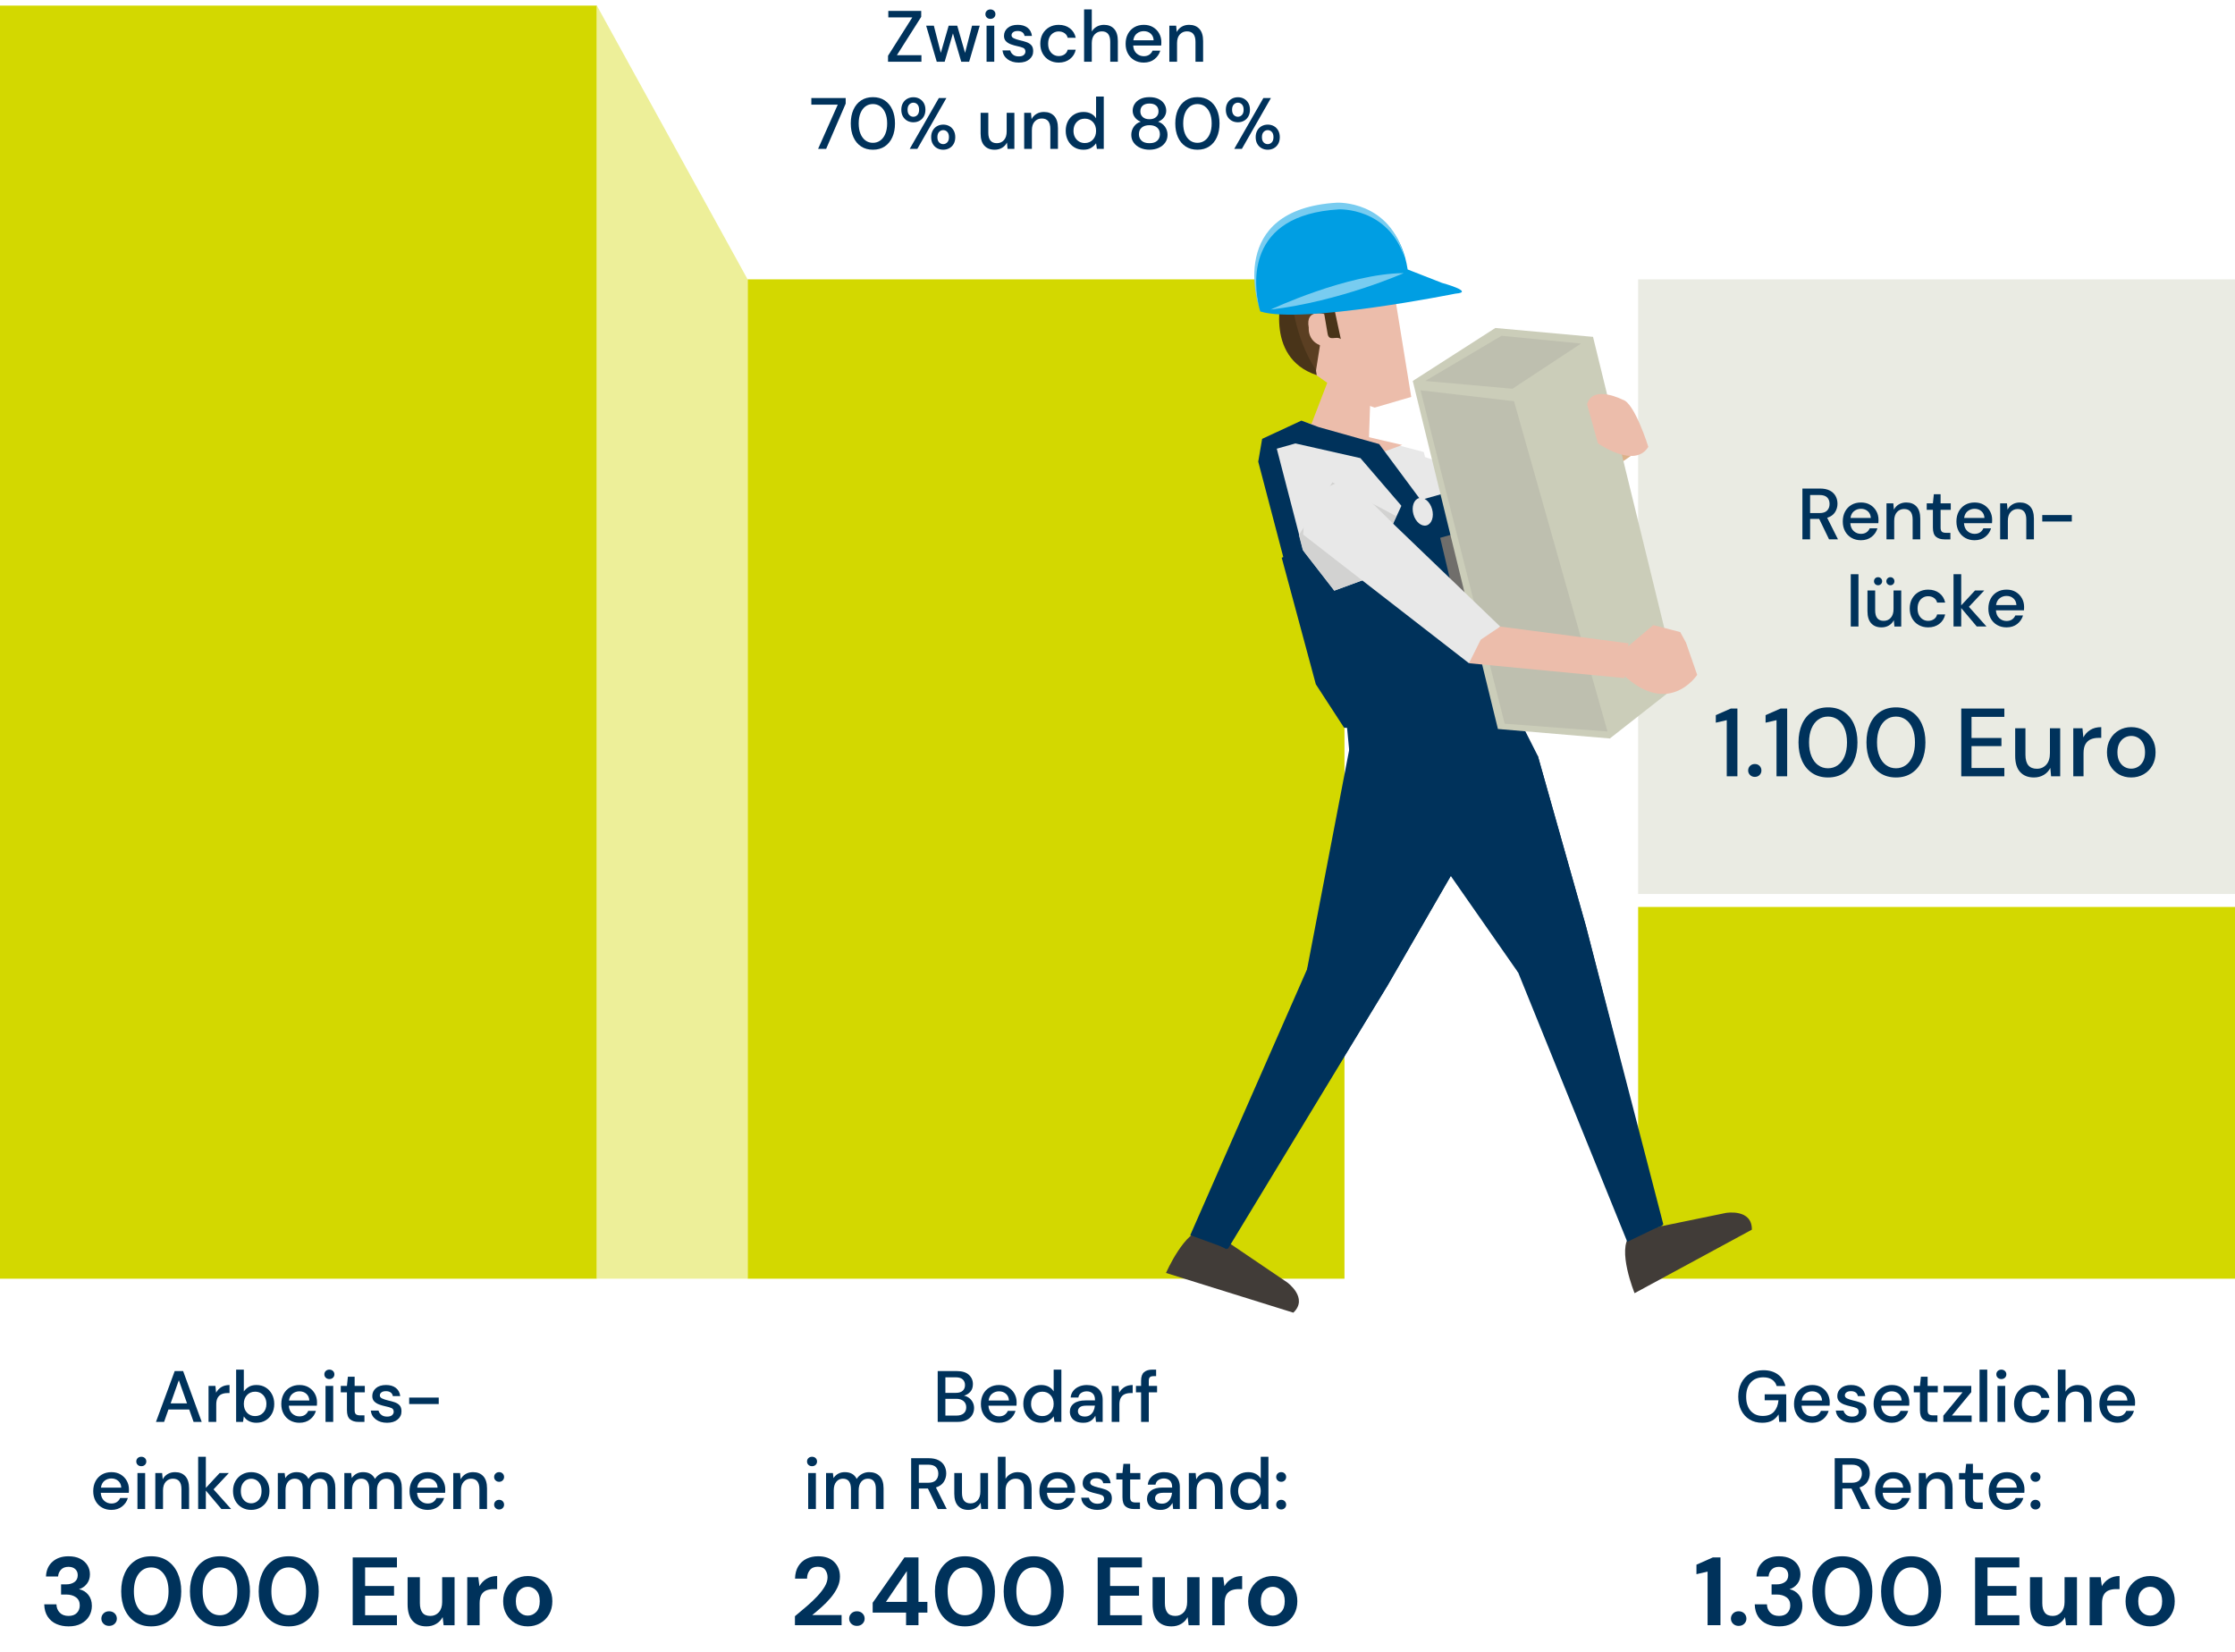 <?xml version="1.0" encoding="UTF-8"?><svg id="Ebene_1_Kopie" xmlns="http://www.w3.org/2000/svg" viewBox="0 0 954.73 705.625"><defs><style>.cls-1{fill:#00325b;}.cls-2{fill:#f1c094;}.cls-3{fill:#ecbdab;}.cls-4{fill:#eaebe3;}.cls-5{fill:#edef99;}.cls-6{fill:#e8e8e8;}.cls-7{fill:#009ee3;}.cls-8{fill:#bebfaf;}.cls-9{fill:#cbcdb9;}.cls-10{fill:#d2d2d1;}.cls-11{fill:#d3d800;}.cls-12{fill:#dcb189;}.cls-13{fill:#413c38;}.cls-14{fill:#706e6b;}.cls-15{fill:#493419;}.cls-16{fill:#5b3f22;}.cls-17{fill:#78ccf0;}</style></defs><rect class="cls-11" y="2.398" width="254.966" height="543.863"/><g><path class="cls-1" d="M66.624,607.438l8.003-21.714h3.598l7.941,21.714h-3.474l-1.861-5.305h-8.872l-1.861,5.305h-3.474Zm6.266-7.91h7.011l-3.505-9.896-3.505,9.896Z"/><path class="cls-1" d="M89.082,607.438v-15.386h2.947l.279,2.916c.538-1.013,1.288-1.814,2.249-2.404,.961-.589,2.125-.884,3.49-.884v3.443h-.899c-.91,0-1.722,.15-2.435,.449-.713,.3-1.283,.807-1.706,1.521-.424,.713-.636,1.701-.636,2.962v7.383h-3.288Z"/><path class="cls-1" d="M109.524,607.81c-1.2,0-2.26-.238-3.18-.713-.92-.476-1.649-1.148-2.187-2.017l-.341,2.357h-2.947v-22.334h3.288v9.337c.497-.724,1.179-1.365,2.047-1.923,.869-.559,1.985-.838,3.35-.838,1.489,0,2.802,.352,3.939,1.055s2.032,1.665,2.683,2.885c.652,1.221,.978,2.605,.978,4.156s-.326,2.932-.978,4.142c-.651,1.21-1.546,2.161-2.683,2.854s-2.461,1.039-3.97,1.039Zm-.559-2.854c1.406,0,2.564-.48,3.474-1.442s1.365-2.218,1.365-3.769c0-1.014-.207-1.913-.621-2.699-.414-.785-.982-1.4-1.706-1.846-.724-.444-1.562-.667-2.513-.667-1.406,0-2.559,.486-3.458,1.458-.899,.973-1.35,2.224-1.35,3.754,0,1.551,.45,2.807,1.35,3.769s2.052,1.442,3.458,1.442Z"/><path class="cls-1" d="M127.918,607.81c-1.51,0-2.849-.336-4.017-1.008-1.168-.672-2.083-1.607-2.745-2.808-.662-1.199-.993-2.595-.993-4.188,0-1.613,.326-3.029,.977-4.25,.651-1.22,1.561-2.171,2.729-2.854,1.168-.683,2.528-1.023,4.079-1.023,1.509,0,2.823,.336,3.939,1.008,1.117,.673,1.985,1.566,2.606,2.684,.62,1.116,.931,2.347,.931,3.691,0,.207-.005,.429-.016,.667-.011,.237-.026,.501-.046,.791h-11.974c.103,1.488,.594,2.621,1.473,3.396s1.897,1.163,3.056,1.163c.931,0,1.711-.212,2.342-.636s1.102-.998,1.412-1.722h3.288c-.414,1.447-1.236,2.657-2.466,3.629-1.23,.973-2.756,1.458-4.575,1.458Zm0-13.432c-1.096,0-2.068,.326-2.916,.978-.848,.651-1.365,1.629-1.551,2.932h8.686c-.062-1.199-.486-2.151-1.272-2.854-.786-.702-1.768-1.055-2.947-1.055Z"/><path class="cls-1" d="M140.698,589.136c-.62,0-1.132-.19-1.536-.573-.403-.383-.604-.863-.604-1.442s.202-1.06,.604-1.442c.403-.383,.916-.574,1.536-.574s1.132,.191,1.536,.574,.604,.863,.604,1.442-.201,1.06-.604,1.442-.915,.573-1.536,.573Zm-1.644,18.302v-15.386h3.288v15.386h-3.288Z"/><path class="cls-1" d="M153.136,607.438c-1.51,0-2.709-.367-3.598-1.102-.89-.733-1.334-2.042-1.334-3.924v-7.6h-2.637v-2.761h2.637l.403-3.908h2.885v3.908h4.343v2.761h-4.343v7.6c0,.849,.181,1.433,.543,1.753,.361,.32,.987,.48,1.876,.48h1.769v2.792h-2.544Z"/><path class="cls-1" d="M165.358,607.81c-1.944,0-3.547-.476-4.808-1.427-1.262-.951-1.985-2.213-2.171-3.784h3.319c.165,.703,.558,1.308,1.179,1.814,.62,.507,1.437,.76,2.45,.76,.993,0,1.716-.206,2.171-.62,.455-.413,.683-.889,.683-1.427,0-.786-.315-1.318-.946-1.598s-1.504-.532-2.621-.76c-.869-.187-1.732-.435-2.59-.745-.858-.31-1.572-.749-2.141-1.318-.569-.568-.853-1.338-.853-2.311,0-1.344,.517-2.466,1.551-3.365,1.034-.9,2.481-1.35,4.343-1.35,1.716,0,3.106,.414,4.172,1.24,1.065,.828,1.69,1.996,1.877,3.506h-3.164c-.104-.662-.409-1.179-.915-1.551-.507-.373-1.184-.559-2.032-.559-.827,0-1.468,.171-1.923,.512-.455,.341-.683,.78-.683,1.318s.315,.962,.946,1.271c.63,.311,1.462,.59,2.497,.838,1.034,.228,1.99,.491,2.869,.791,.879,.3,1.587,.739,2.125,1.318,.538,.579,.806,1.427,.806,2.543,.021,1.407-.522,2.575-1.628,3.506-1.106,.931-2.611,1.396-4.513,1.396Z"/><path class="cls-1" d="M174.788,599.807v-2.761h12.625v2.761h-12.625Z"/><path class="cls-1" d="M47.578,645.033c-1.51,0-2.849-.336-4.017-1.008-1.168-.672-2.083-1.607-2.745-2.808-.662-1.199-.993-2.595-.993-4.188,0-1.613,.326-3.029,.977-4.25,.651-1.22,1.561-2.171,2.729-2.854s2.528-1.023,4.079-1.023c1.509,0,2.823,.336,3.939,1.008,1.117,.673,1.985,1.566,2.606,2.684,.62,1.116,.931,2.347,.931,3.691,0,.207-.005,.429-.016,.667-.011,.237-.026,.501-.046,.791h-11.974c.103,1.488,.594,2.621,1.473,3.396s1.897,1.163,3.056,1.163c.931,0,1.711-.212,2.342-.636s1.102-.998,1.412-1.722h3.288c-.414,1.447-1.236,2.657-2.466,3.629-1.23,.973-2.756,1.458-4.575,1.458Zm0-13.432c-1.096,0-2.068,.326-2.916,.978-.848,.651-1.365,1.629-1.551,2.932h8.686c-.062-1.199-.486-2.151-1.272-2.854-.786-.702-1.768-1.055-2.947-1.055Z"/><path class="cls-1" d="M60.358,626.359c-.62,0-1.132-.19-1.536-.573-.403-.383-.604-.863-.604-1.442s.202-1.06,.604-1.442c.403-.383,.916-.574,1.536-.574s1.132,.191,1.536,.574,.604,.863,.604,1.442-.201,1.06-.604,1.442-.915,.573-1.536,.573Zm-1.644,18.302v-15.386h3.288v15.386h-3.288Z"/><path class="cls-1" d="M66.344,644.661v-15.386h2.916l.248,2.699c.476-.951,1.173-1.701,2.094-2.249,.92-.548,1.98-.822,3.18-.822,1.861,0,3.324,.579,4.389,1.737,1.065,1.158,1.598,2.885,1.598,5.18v8.841h-3.257v-8.499c0-2.979-1.22-4.467-3.66-4.467-1.22,0-2.229,.434-3.024,1.303-.796,.868-1.194,2.109-1.194,3.722v7.941h-3.288Z"/><path class="cls-1" d="M84.646,644.661v-22.334h3.288v13.308l5.894-6.359h3.939l-6.545,6.979,7.507,8.406h-4.157l-6.638-7.879v7.879h-3.288Z"/><path class="cls-1" d="M107.29,645.033c-1.469,0-2.787-.336-3.955-1.008-1.168-.672-2.094-1.613-2.776-2.823-.682-1.209-1.023-2.621-1.023-4.233s.346-3.024,1.039-4.234,1.628-2.15,2.807-2.823c1.179-.672,2.492-1.008,3.939-1.008,1.468,0,2.787,.336,3.955,1.008,1.168,.673,2.099,1.613,2.792,2.823,.692,1.21,1.039,2.621,1.039,4.234s-.347,3.024-1.039,4.233c-.693,1.21-1.628,2.151-2.808,2.823-1.179,.672-2.502,1.008-3.97,1.008Zm0-2.822c.786,0,1.515-.196,2.187-.59,.671-.393,1.214-.977,1.628-1.753,.414-.775,.62-1.741,.62-2.899s-.202-2.125-.604-2.9c-.403-.776-.941-1.36-1.613-1.753-.672-.393-1.401-.59-2.187-.59s-1.515,.197-2.187,.59c-.672,.393-1.215,.977-1.629,1.753-.414,.775-.62,1.742-.62,2.9s.207,2.124,.62,2.899c.414,.776,.951,1.36,1.613,1.753,.662,.394,1.385,.59,2.171,.59Z"/><path class="cls-1" d="M118.674,644.661v-15.386h2.916l.279,2.172c.496-.786,1.152-1.406,1.97-1.861,.816-.455,1.763-.683,2.838-.683,2.439,0,4.136,.962,5.087,2.885,.559-.889,1.308-1.592,2.249-2.109,.941-.517,1.959-.775,3.056-.775,1.923,0,3.432,.579,4.529,1.737,1.096,1.158,1.644,2.885,1.644,5.18v8.841h-3.288v-8.499c0-2.979-1.138-4.467-3.412-4.467-1.159,0-2.104,.434-2.838,1.303-.734,.868-1.102,2.109-1.102,3.722v7.941h-3.288v-8.499c0-2.979-1.148-4.467-3.443-4.467-1.138,0-2.074,.434-2.807,1.303-.734,.868-1.102,2.109-1.102,3.722v7.941h-3.288Z"/><path class="cls-1" d="M147.088,644.661v-15.386h2.916l.279,2.172c.496-.786,1.152-1.406,1.97-1.861,.816-.455,1.763-.683,2.838-.683,2.439,0,4.136,.962,5.087,2.885,.559-.889,1.308-1.592,2.249-2.109,.941-.517,1.959-.775,3.056-.775,1.923,0,3.432,.579,4.529,1.737,1.096,1.158,1.644,2.885,1.644,5.18v8.841h-3.288v-8.499c0-2.979-1.138-4.467-3.412-4.467-1.159,0-2.104,.434-2.838,1.303-.734,.868-1.102,2.109-1.102,3.722v7.941h-3.288v-8.499c0-2.979-1.148-4.467-3.443-4.467-1.138,0-2.074,.434-2.807,1.303-.734,.868-1.102,2.109-1.102,3.722v7.941h-3.288Z"/><path class="cls-1" d="M182.697,645.033c-1.51,0-2.849-.336-4.017-1.008-1.168-.672-2.083-1.607-2.745-2.808-.662-1.199-.993-2.595-.993-4.188,0-1.613,.326-3.029,.977-4.25,.651-1.22,1.561-2.171,2.729-2.854s2.528-1.023,4.079-1.023c1.509,0,2.823,.336,3.939,1.008,1.117,.673,1.985,1.566,2.606,2.684,.62,1.116,.931,2.347,.931,3.691,0,.207-.005,.429-.016,.667-.011,.237-.026,.501-.046,.791h-11.974c.103,1.488,.594,2.621,1.473,3.396s1.897,1.163,3.056,1.163c.931,0,1.711-.212,2.342-.636s1.102-.998,1.412-1.722h3.288c-.414,1.447-1.236,2.657-2.466,3.629-1.23,.973-2.756,1.458-4.575,1.458Zm0-13.432c-1.096,0-2.068,.326-2.916,.978-.848,.651-1.365,1.629-1.551,2.932h8.686c-.062-1.199-.486-2.151-1.272-2.854-.786-.702-1.768-1.055-2.947-1.055Z"/><path class="cls-1" d="M193.616,644.661v-15.386h2.916l.248,2.699c.476-.951,1.173-1.701,2.094-2.249,.92-.548,1.98-.822,3.18-.822,1.861,0,3.324,.579,4.389,1.737,1.065,1.158,1.598,2.885,1.598,5.18v8.841h-3.257v-8.499c0-2.979-1.22-4.467-3.66-4.467-1.22,0-2.229,.434-3.024,1.303-.796,.868-1.194,2.109-1.194,3.722v7.941h-3.288Z"/><path class="cls-1" d="M213.221,633.028c-.621,0-1.132-.201-1.536-.604s-.605-.884-.605-1.442c0-.579,.202-1.07,.605-1.474s.915-.604,1.536-.604,1.126,.201,1.52,.604c.393,.403,.589,.895,.589,1.474,0,.559-.197,1.039-.589,1.442-.393,.403-.899,.604-1.52,.604Zm0,11.819c-.621,0-1.132-.202-1.536-.605s-.605-.884-.605-1.442c0-.578,.202-1.07,.605-1.474s.915-.604,1.536-.604,1.126,.201,1.52,.604c.393,.403,.589,.896,.589,1.474,0,.559-.197,1.039-.589,1.442-.393,.403-.899,.605-1.52,.605Z"/><path class="cls-1" d="M29.277,694.788c-1.902,0-3.626-.338-5.17-1.013-1.544-.676-2.785-1.717-3.722-3.123-.938-1.406-1.434-3.171-1.489-5.294h5.211c.027,1.406,.489,2.585,1.386,3.536,.896,.951,2.157,1.427,3.784,1.427,1.544,0,2.73-.427,3.557-1.282,.827-.854,1.241-1.93,1.241-3.226,0-1.517-.545-2.668-1.634-3.454-1.089-.785-2.489-1.179-4.198-1.179h-2.151v-4.343h2.192c1.406,0,2.578-.33,3.516-.992,.937-.662,1.406-1.641,1.406-2.937,0-1.075-.352-1.937-1.055-2.585-.703-.647-1.675-.972-2.916-.972-1.351,0-2.406,.399-3.164,1.199-.759,.8-1.179,1.778-1.262,2.937h-5.17c.11-2.674,1.041-4.783,2.792-6.328,1.75-1.544,4.018-2.316,6.803-2.316,1.985,0,3.661,.352,5.025,1.055s2.399,1.634,3.102,2.792,1.055,2.44,1.055,3.847c0,1.627-.449,2.998-1.344,4.115-.896,1.116-2.006,1.868-3.33,2.254,1.626,.331,2.95,1.124,3.971,2.378,1.02,1.255,1.53,2.833,1.53,4.736,0,1.599-.387,3.061-1.158,4.384-.772,1.323-1.896,2.385-3.371,3.185-1.476,.8-3.288,1.199-5.439,1.199Z"/><path class="cls-1" d="M46.606,694.581c-.965,0-1.757-.303-2.378-.909s-.931-1.337-.931-2.192c0-.882,.31-1.627,.931-2.233s1.413-.91,2.378-.91,1.758,.304,2.378,.91,.931,1.352,.931,2.233c0,.855-.31,1.586-.931,2.192s-1.414,.909-2.378,.909Z"/><path class="cls-1" d="M64.597,694.788c-2.675,0-4.963-.627-6.866-1.882-1.902-1.254-3.371-3.005-4.405-5.253-1.034-2.246-1.551-4.859-1.551-7.837,0-2.95,.517-5.556,1.551-7.817,1.034-2.261,2.502-4.019,4.405-5.273,1.902-1.254,4.191-1.882,6.866-1.882s4.963,.628,6.866,1.882c1.902,1.255,3.371,3.013,4.405,5.273,1.034,2.262,1.551,4.867,1.551,7.817,0,2.978-.517,5.591-1.551,7.837-1.034,2.248-2.502,3.999-4.405,5.253-1.903,1.255-4.191,1.882-6.866,1.882Zm0-4.756c2.178,0,3.956-.91,5.335-2.729,1.378-1.82,2.068-4.315,2.068-7.486s-.689-5.666-2.068-7.486c-1.379-1.819-3.158-2.729-5.335-2.729-2.206,0-3.991,.91-5.356,2.729-1.365,1.82-2.047,4.315-2.047,7.486s.683,5.666,2.047,7.486c1.365,1.819,3.15,2.729,5.356,2.729Z"/><path class="cls-1" d="M93.962,694.788c-2.675,0-4.963-.627-6.866-1.882-1.902-1.254-3.371-3.005-4.405-5.253-1.034-2.246-1.551-4.859-1.551-7.837,0-2.95,.517-5.556,1.551-7.817,1.034-2.261,2.502-4.019,4.405-5.273,1.902-1.254,4.191-1.882,6.866-1.882s4.963,.628,6.866,1.882c1.902,1.255,3.371,3.013,4.405,5.273,1.034,2.262,1.551,4.867,1.551,7.817,0,2.978-.517,5.591-1.551,7.837-1.034,2.248-2.502,3.999-4.405,5.253-1.903,1.255-4.191,1.882-6.866,1.882Zm0-4.756c2.178,0,3.956-.91,5.335-2.729,1.378-1.82,2.068-4.315,2.068-7.486s-.689-5.666-2.068-7.486c-1.379-1.819-3.158-2.729-5.335-2.729-2.206,0-3.991,.91-5.356,2.729-1.365,1.82-2.047,4.315-2.047,7.486s.683,5.666,2.047,7.486c1.365,1.819,3.15,2.729,5.356,2.729Z"/><path class="cls-1" d="M123.327,694.788c-2.675,0-4.963-.627-6.866-1.882-1.902-1.254-3.371-3.005-4.405-5.253-1.034-2.246-1.551-4.859-1.551-7.837,0-2.95,.517-5.556,1.551-7.817,1.034-2.261,2.502-4.019,4.405-5.273,1.902-1.254,4.191-1.882,6.866-1.882s4.963,.628,6.866,1.882c1.902,1.255,3.371,3.013,4.405,5.273,1.034,2.262,1.551,4.867,1.551,7.817,0,2.978-.517,5.591-1.551,7.837-1.034,2.248-2.502,3.999-4.405,5.253-1.903,1.255-4.191,1.882-6.866,1.882Zm0-4.756c2.178,0,3.956-.91,5.335-2.729,1.378-1.82,2.068-4.315,2.068-7.486s-.689-5.666-2.068-7.486c-1.379-1.819-3.158-2.729-5.335-2.729-2.206,0-3.991,.91-5.356,2.729-1.365,1.82-2.047,4.315-2.047,7.486s.683,5.666,2.047,7.486c1.365,1.819,3.15,2.729,5.356,2.729Z"/><path class="cls-1" d="M150.665,694.292v-28.951h18.901v4.26h-13.607v7.94h12.367v4.137h-12.367v8.354h13.607v4.26h-18.901Z"/><path class="cls-1" d="M182.139,694.788c-2.564,0-4.543-.799-5.935-2.398-1.393-1.599-2.089-3.943-2.089-7.031v-11.581h5.253v11.085c0,1.765,.358,3.116,1.075,4.053,.717,.938,1.847,1.406,3.392,1.406,1.461,0,2.667-.523,3.619-1.571s1.427-2.509,1.427-4.384v-10.589h5.294v20.515h-4.674l-.414-3.475c-.635,1.214-1.551,2.179-2.75,2.896-1.199,.717-2.599,1.075-4.198,1.075Z"/><path class="cls-1" d="M199.592,694.292v-20.515h4.715l.496,3.847c.745-1.323,1.758-2.378,3.04-3.164,1.282-.785,2.792-1.179,4.529-1.179v5.584h-1.489c-1.158,0-2.192,.18-3.102,.537-.91,.359-1.62,.979-2.13,1.861-.511,.883-.765,2.109-.765,3.681v9.348h-5.294Z"/><path class="cls-1" d="M225.442,694.788c-1.985,0-3.771-.455-5.356-1.364-1.586-.91-2.84-2.172-3.764-3.785-.924-1.612-1.386-3.48-1.386-5.604s.469-3.991,1.406-5.604,2.199-2.874,3.785-3.784c1.585-.91,3.371-1.365,5.356-1.365,1.958,0,3.729,.455,5.315,1.365,1.585,.91,2.839,2.171,3.764,3.784,.923,1.613,1.385,3.481,1.385,5.604s-.462,3.991-1.385,5.604c-.924,1.613-2.186,2.875-3.785,3.785-1.6,.909-3.378,1.364-5.335,1.364Zm0-4.591c1.378,0,2.578-.517,3.599-1.551,1.02-1.034,1.53-2.57,1.53-4.611s-.511-3.578-1.53-4.612c-1.021-1.033-2.207-1.551-3.557-1.551-1.406,0-2.613,.518-3.619,1.551-1.007,1.034-1.509,2.572-1.509,4.612s.502,3.577,1.509,4.611c1.006,1.034,2.199,1.551,3.578,1.551Z"/></g><rect class="cls-11" x="319.356" y="119.341" width="254.966" height="426.92"/><g><path class="cls-1" d="M400.558,607.438v-21.714h8.189c2.254,0,3.96,.527,5.118,1.582,1.158,1.055,1.737,2.379,1.737,3.971,0,1.386-.373,2.487-1.117,3.304-.745,.817-1.644,1.37-2.699,1.659,.827,.166,1.566,.496,2.218,.993,.651,.496,1.163,1.116,1.536,1.86,.372,.745,.558,1.552,.558,2.42,0,1.117-.274,2.125-.822,3.024-.548,.899-1.35,1.608-2.404,2.125s-2.347,.775-3.877,.775h-8.438Zm3.288-12.408h4.498c1.261,0,2.223-.294,2.885-.884,.662-.589,.993-1.4,.993-2.435,0-1.014-.326-1.82-.977-2.42s-1.639-.899-2.962-.899h-4.436v6.638Zm0,9.71h4.715c1.323,0,2.352-.311,3.086-.931,.734-.621,1.101-1.489,1.101-2.606s-.383-2-1.148-2.651-1.799-.978-3.102-.978h-4.653v7.166Z"/><path class="cls-1" d="M426.769,607.81c-1.51,0-2.849-.336-4.017-1.008-1.168-.672-2.083-1.607-2.745-2.808-.662-1.199-.993-2.595-.993-4.188,0-1.613,.326-3.029,.977-4.25,.651-1.22,1.561-2.171,2.729-2.854s2.528-1.023,4.079-1.023c1.509,0,2.823,.336,3.939,1.008,1.117,.673,1.985,1.566,2.606,2.684,.62,1.116,.931,2.347,.931,3.691,0,.207-.005,.429-.016,.667-.011,.237-.026,.501-.046,.791h-11.974c.103,1.488,.594,2.621,1.473,3.396s1.897,1.163,3.056,1.163c.931,0,1.711-.212,2.342-.636s1.102-.998,1.412-1.722h3.288c-.414,1.447-1.236,2.657-2.466,3.629-1.23,.973-2.756,1.458-4.575,1.458Zm0-13.432c-1.096,0-2.068,.326-2.916,.978-.848,.651-1.365,1.629-1.551,2.932h8.686c-.062-1.199-.486-2.151-1.272-2.854-.786-.702-1.768-1.055-2.947-1.055Z"/><path class="cls-1" d="M444.698,607.81c-1.489,0-2.803-.352-3.939-1.055-1.138-.702-2.027-1.664-2.668-2.885-.641-1.22-.961-2.605-.961-4.156s.32-2.932,.961-4.142c.641-1.21,1.536-2.16,2.683-2.854,1.148-.692,2.466-1.039,3.955-1.039,1.22,0,2.29,.238,3.21,.713,.92,.477,1.639,1.148,2.156,2.017v-9.306h3.288v22.334h-2.947l-.341-2.389c-.497,.725-1.179,1.365-2.047,1.924-.869,.558-1.985,.837-3.35,.837Zm.589-2.854c1.406,0,2.559-.485,3.458-1.458,.899-.972,1.35-2.223,1.35-3.753,0-1.552-.45-2.808-1.35-3.77-.899-.961-2.053-1.442-3.458-1.442s-2.564,.481-3.474,1.442c-.911,.962-1.365,2.218-1.365,3.77,0,1.013,.207,1.912,.621,2.698,.414,.786,.987,1.401,1.722,1.846,.734,.445,1.566,.667,2.497,.667Z"/><path class="cls-1" d="M462.752,607.81c-1.303,0-2.378-.217-3.226-.651-.848-.435-1.479-1.008-1.892-1.722-.414-.713-.621-1.493-.621-2.342,0-1.489,.579-2.668,1.737-3.536,1.158-.868,2.812-1.303,4.963-1.303h4.033v-.279c0-1.199-.326-2.099-.977-2.698s-1.494-.9-2.528-.9c-.91,0-1.701,.223-2.373,.667-.672,.445-1.081,1.102-1.226,1.97h-3.288c.104-1.116,.481-2.072,1.132-2.869,.651-.796,1.478-1.406,2.481-1.83,1.003-.424,2.104-.636,3.304-.636,2.15,0,3.815,.563,4.994,1.69s1.768,2.663,1.768,4.606v9.461h-2.854l-.279-2.637c-.435,.849-1.065,1.562-1.892,2.141-.828,.578-1.913,.868-3.257,.868Zm.651-2.668c.889,0,1.639-.211,2.249-.636,.61-.423,1.085-.987,1.427-1.69,.341-.702,.553-1.479,.636-2.326h-3.661c-1.303,0-2.229,.228-2.776,.683-.548,.455-.822,1.023-.822,1.706,0,.703,.264,1.256,.791,1.659s1.246,.604,2.156,.604Z"/><path class="cls-1" d="M474.88,607.438v-15.386h2.948l.279,2.916c.537-1.013,1.287-1.814,2.248-2.404,.961-.589,2.125-.884,3.49-.884v3.443h-.9c-.91,0-1.721,.15-2.436,.449-.713,.3-1.281,.807-1.705,1.521-.424,.713-.637,1.701-.637,2.962v7.383h-3.288Z"/><path class="cls-1" d="M487.442,607.438v-12.625h-2.202v-2.761h2.202v-2.233c0-1.675,.419-2.88,1.257-3.613,.837-.734,2.021-1.102,3.552-1.102h1.612v2.792h-1.116c-.725,0-1.241,.15-1.551,.449-.311,.3-.466,.802-.466,1.505v2.202h3.536v2.761h-3.536v12.625h-3.288Z"/><path class="cls-1" d="M346.88,626.359c-.62,0-1.132-.19-1.536-.573-.403-.383-.604-.863-.604-1.442s.202-1.06,.604-1.442c.403-.383,.916-.574,1.536-.574s1.132,.191,1.536,.574,.604,.863,.604,1.442-.201,1.06-.604,1.442-.915,.573-1.536,.573Zm-1.644,18.302v-15.386h3.288v15.386h-3.288Z"/><path class="cls-1" d="M352.866,644.661v-15.386h2.916l.279,2.172c.496-.786,1.152-1.406,1.97-1.861,.816-.455,1.763-.683,2.838-.683,2.439,0,4.136,.962,5.087,2.885,.559-.889,1.308-1.592,2.249-2.109,.941-.517,1.959-.775,3.056-.775,1.923,0,3.432,.579,4.529,1.737,1.096,1.158,1.644,2.885,1.644,5.18v8.841h-3.288v-8.499c0-2.979-1.138-4.467-3.412-4.467-1.159,0-2.104,.434-2.838,1.303-.734,.868-1.102,2.109-1.102,3.722v7.941h-3.288v-8.499c0-2.979-1.148-4.467-3.443-4.467-1.138,0-2.074,.434-2.807,1.303-.734,.868-1.102,2.109-1.102,3.722v7.941h-3.288Z"/><path class="cls-1" d="M389.22,644.661v-21.714h7.476c1.716,0,3.127,.29,4.234,.869s1.928,1.359,2.466,2.342c.538,.982,.807,2.073,.807,3.272,0,1.345-.357,2.564-1.07,3.66-.713,1.097-1.825,1.882-3.334,2.357l4.622,9.213h-3.815l-4.219-8.747h-3.877v8.747h-3.288Zm3.288-11.229h4.002c1.489,0,2.579-.361,3.272-1.085,.692-.724,1.039-1.665,1.039-2.823s-.341-2.083-1.023-2.776c-.683-.692-1.789-1.039-3.319-1.039h-3.971v7.724Z"/><path class="cls-1" d="M413.632,645.033c-1.861,0-3.324-.578-4.389-1.737-1.065-1.157-1.598-2.885-1.598-5.18v-8.841h3.288v8.499c0,2.979,1.22,4.467,3.66,4.467,1.22,0,2.223-.434,3.009-1.303,.786-.868,1.179-2.109,1.179-3.722v-7.941h3.288v15.386h-2.916l-.248-2.698c-.476,.951-1.174,1.701-2.094,2.248-.92,.548-1.98,.822-3.18,.822Z"/><path class="cls-1" d="M426.257,644.661v-22.334h3.288v9.43c.517-.889,1.236-1.587,2.156-2.094,.92-.507,1.938-.76,3.055-.76,1.84,0,3.288,.579,4.343,1.737s1.582,2.885,1.582,5.18v8.841h-3.257v-8.499c0-2.979-1.189-4.467-3.567-4.467-1.241,0-2.27,.434-3.086,1.303-.817,.868-1.226,2.109-1.226,3.722v7.941h-3.288Z"/><path class="cls-1" d="M451.756,645.033c-1.51,0-2.849-.336-4.017-1.008-1.168-.672-2.083-1.607-2.745-2.808-.662-1.199-.993-2.595-.993-4.188,0-1.613,.326-3.029,.977-4.25,.651-1.22,1.561-2.171,2.729-2.854s2.528-1.023,4.079-1.023c1.509,0,2.823,.336,3.939,1.008,1.117,.673,1.985,1.566,2.606,2.684,.62,1.116,.931,2.347,.931,3.691,0,.207-.005,.429-.016,.667-.011,.237-.026,.501-.046,.791h-11.974c.103,1.488,.594,2.621,1.473,3.396s1.897,1.163,3.056,1.163c.931,0,1.711-.212,2.342-.636s1.102-.998,1.412-1.722h3.288c-.414,1.447-1.236,2.657-2.466,3.629-1.23,.973-2.756,1.458-4.575,1.458Zm0-13.432c-1.096,0-2.068,.326-2.916,.978-.848,.651-1.365,1.629-1.551,2.932h8.686c-.062-1.199-.486-2.151-1.272-2.854-.786-.702-1.768-1.055-2.947-1.055Z"/><path class="cls-1" d="M468.816,645.033c-1.944,0-3.547-.476-4.808-1.427-1.262-.951-1.985-2.213-2.171-3.784h3.319c.165,.703,.558,1.308,1.179,1.814,.62,.507,1.437,.76,2.45,.76,.993,0,1.716-.206,2.171-.62,.455-.413,.683-.889,.683-1.427,0-.786-.315-1.318-.946-1.598s-1.504-.532-2.621-.76c-.869-.187-1.732-.435-2.59-.745-.858-.31-1.572-.749-2.141-1.318-.569-.568-.853-1.338-.853-2.311,0-1.344,.517-2.466,1.551-3.365,1.034-.9,2.481-1.35,4.343-1.35,1.716,0,3.106,.414,4.172,1.24,1.065,.828,1.69,1.996,1.877,3.506h-3.164c-.104-.662-.409-1.179-.915-1.551-.507-.373-1.184-.559-2.032-.559-.827,0-1.468,.171-1.923,.512-.455,.341-.683,.78-.683,1.318s.315,.962,.946,1.271c.63,.311,1.462,.59,2.497,.838,1.034,.228,1.99,.491,2.869,.791,.879,.3,1.587,.739,2.125,1.318,.538,.579,.806,1.427,.806,2.543,.021,1.407-.522,2.575-1.628,3.506-1.106,.931-2.611,1.396-4.513,1.396Z"/><path class="cls-1" d="M484.419,644.661c-1.51,0-2.709-.367-3.599-1.102-.889-.733-1.333-2.042-1.333-3.924v-7.6h-2.638v-2.761h2.638l.403-3.908h2.885v3.908h4.343v2.761h-4.343v7.6c0,.849,.181,1.433,.542,1.753,.362,.32,.987,.48,1.877,.48h1.769v2.792h-2.544Z"/><path class="cls-1" d="M495.71,645.033c-1.304,0-2.379-.217-3.227-.651s-1.479-1.008-1.893-1.722c-.413-.713-.62-1.493-.62-2.342,0-1.489,.579-2.668,1.737-3.536s2.812-1.303,4.963-1.303h4.033v-.279c0-1.199-.326-2.099-.978-2.698s-1.494-.9-2.528-.9c-.91,0-1.701,.223-2.373,.667-.672,.445-1.081,1.102-1.225,1.97h-3.288c.103-1.116,.48-2.072,1.132-2.869,.651-.796,1.479-1.406,2.481-1.83s2.104-.636,3.304-.636c2.15,0,3.815,.563,4.994,1.69s1.769,2.663,1.769,4.606v9.461h-2.854l-.279-2.637c-.434,.849-1.065,1.562-1.892,2.141-.827,.578-1.913,.868-3.257,.868Zm.651-2.668c.889,0,1.639-.211,2.248-.636,.61-.423,1.086-.987,1.428-1.69,.341-.702,.553-1.479,.636-2.326h-3.66c-1.303,0-2.229,.228-2.776,.683-.549,.455-.822,1.023-.822,1.706,0,.703,.264,1.256,.791,1.659s1.246,.604,2.156,.604Z"/><path class="cls-1" d="M507.838,644.661v-15.386h2.916l.248,2.699c.476-.951,1.174-1.701,2.094-2.249s1.98-.822,3.18-.822c1.861,0,3.324,.579,4.39,1.737,1.064,1.158,1.597,2.885,1.597,5.18v8.841h-3.257v-8.499c0-2.979-1.22-4.467-3.66-4.467-1.221,0-2.229,.434-3.024,1.303-.796,.868-1.194,2.109-1.194,3.722v7.941h-3.288Z"/><path class="cls-1" d="M533.15,645.033c-1.489,0-2.803-.352-3.939-1.055-1.138-.702-2.027-1.664-2.668-2.885-.641-1.22-.962-2.605-.962-4.156s.321-2.932,.962-4.142,1.535-2.16,2.684-2.854c1.147-.692,2.466-1.039,3.955-1.039,1.22,0,2.29,.238,3.21,.713,.92,.477,1.639,1.148,2.156,2.017v-9.306h3.288v22.334h-2.947l-.341-2.389c-.496,.725-1.179,1.365-2.048,1.924-.868,.558-1.985,.837-3.35,.837Zm.589-2.854c1.406,0,2.56-.485,3.459-1.458,.899-.972,1.35-2.223,1.35-3.753,0-1.552-.45-2.808-1.35-3.77-.899-.961-2.053-1.442-3.459-1.442s-2.564,.481-3.474,1.442c-.91,.962-1.365,2.218-1.365,3.77,0,1.013,.207,1.912,.62,2.698,.414,.786,.987,1.401,1.722,1.846,.734,.445,1.566,.667,2.497,.667Z"/><path class="cls-1" d="M547.295,633.028c-.62,0-1.132-.201-1.535-.604s-.604-.884-.604-1.442c0-.579,.201-1.07,.604-1.474s.915-.604,1.535-.604,1.127,.201,1.521,.604c.393,.403,.589,.895,.589,1.474,0,.559-.196,1.039-.589,1.442-.394,.403-.899,.604-1.521,.604Zm0,11.819c-.62,0-1.132-.202-1.535-.605s-.604-.884-.604-1.442c0-.578,.201-1.07,.604-1.474s.915-.604,1.535-.604,1.127,.201,1.521,.604c.393,.403,.589,.896,.589,1.474,0,.559-.196,1.039-.589,1.442-.394,.403-.899,.605-1.521,.605Z"/><path class="cls-1" d="M339.574,694.292v-3.847c1.764-1.461,3.48-2.908,5.149-4.343,1.668-1.433,3.157-2.854,4.467-4.26,1.309-1.406,2.357-2.777,3.143-4.115,.786-1.337,1.179-2.64,1.179-3.908,0-1.186-.324-2.233-.972-3.144-.648-.91-1.717-1.365-3.206-1.365-1.517,0-2.661,.497-3.433,1.489-.772,.992-1.158,2.192-1.158,3.599h-5.128c.055-2.123,.523-3.895,1.406-5.315,.882-1.419,2.054-2.481,3.515-3.185,1.461-.703,3.102-1.055,4.922-1.055,2.95,0,5.246,.807,6.886,2.42,1.64,1.613,2.461,3.701,2.461,6.266,0,1.6-.366,3.158-1.096,4.674-.731,1.517-1.689,2.978-2.875,4.384-1.186,1.406-2.468,2.724-3.847,3.95-1.379,1.228-2.716,2.364-4.012,3.412h12.532v4.343h-19.935Z"/><path class="cls-1" d="M366.044,694.581c-.965,0-1.757-.303-2.378-.909s-.931-1.337-.931-2.192c0-.882,.31-1.627,.931-2.233s1.413-.91,2.378-.91,1.758,.304,2.378,.91,.931,1.352,.931,2.233c0,.855-.31,1.586-.931,2.192s-1.414,.909-2.378,.909Z"/><path class="cls-1" d="M387.054,694.292v-5.377h-14.269v-4.219l13.566-19.355h5.997v18.983h3.805v4.591h-3.805v5.377h-5.294Zm-8.603-9.968h8.934v-13.152l-8.934,13.152Z"/><path class="cls-1" d="M412.201,694.788c-2.675,0-4.963-.627-6.866-1.882-1.902-1.254-3.371-3.005-4.405-5.253-1.034-2.246-1.551-4.859-1.551-7.837,0-2.95,.517-5.556,1.551-7.817,1.034-2.261,2.502-4.019,4.405-5.273,1.902-1.254,4.191-1.882,6.866-1.882s4.963,.628,6.866,1.882c1.902,1.255,3.371,3.013,4.405,5.273,1.034,2.262,1.551,4.867,1.551,7.817,0,2.978-.517,5.591-1.551,7.837-1.034,2.248-2.502,3.999-4.405,5.253-1.903,1.255-4.191,1.882-6.866,1.882Zm0-4.756c2.178,0,3.956-.91,5.335-2.729,1.378-1.82,2.068-4.315,2.068-7.486s-.689-5.666-2.068-7.486c-1.379-1.819-3.158-2.729-5.335-2.729-2.206,0-3.991,.91-5.356,2.729-1.365,1.82-2.047,4.315-2.047,7.486s.683,5.666,2.047,7.486c1.365,1.819,3.15,2.729,5.356,2.729Z"/><path class="cls-1" d="M441.566,694.788c-2.675,0-4.963-.627-6.866-1.882-1.902-1.254-3.371-3.005-4.405-5.253-1.034-2.246-1.551-4.859-1.551-7.837,0-2.95,.517-5.556,1.551-7.817,1.034-2.261,2.502-4.019,4.405-5.273,1.902-1.254,4.191-1.882,6.866-1.882s4.963,.628,6.866,1.882c1.902,1.255,3.371,3.013,4.405,5.273,1.034,2.262,1.551,4.867,1.551,7.817,0,2.978-.517,5.591-1.551,7.837-1.034,2.248-2.502,3.999-4.405,5.253-1.903,1.255-4.191,1.882-6.866,1.882Zm0-4.756c2.178,0,3.956-.91,5.335-2.729,1.378-1.82,2.068-4.315,2.068-7.486s-.689-5.666-2.068-7.486c-1.379-1.819-3.158-2.729-5.335-2.729-2.206,0-3.991,.91-5.356,2.729-1.365,1.82-2.047,4.315-2.047,7.486s.683,5.666,2.047,7.486c1.365,1.819,3.15,2.729,5.356,2.729Z"/><path class="cls-1" d="M468.903,694.292v-28.951h18.901v4.26h-13.607v7.94h12.367v4.137h-12.367v8.354h13.607v4.26h-18.901Z"/><path class="cls-1" d="M500.377,694.788c-2.563,0-4.543-.799-5.935-2.398-1.393-1.599-2.089-3.943-2.089-7.031v-11.581h5.253v11.085c0,1.765,.357,3.116,1.075,4.053,.717,.938,1.847,1.406,3.392,1.406,1.461,0,2.668-.523,3.619-1.571s1.427-2.509,1.427-4.384v-10.589h5.294v20.515h-4.674l-.413-3.475c-.635,1.214-1.552,2.179-2.751,2.896s-2.599,1.075-4.198,1.075Z"/><path class="cls-1" d="M517.831,694.292v-20.515h4.715l.496,3.847c.745-1.323,1.758-2.378,3.04-3.164,1.282-.785,2.792-1.179,4.529-1.179v5.584h-1.489c-1.158,0-2.192,.18-3.102,.537-.91,.359-1.62,.979-2.131,1.861-.51,.883-.765,2.109-.765,3.681v9.348h-5.294Z"/><path class="cls-1" d="M543.68,694.788c-1.985,0-3.771-.455-5.356-1.364-1.586-.91-2.84-2.172-3.764-3.785-.924-1.612-1.386-3.48-1.386-5.604s.469-3.991,1.406-5.604,2.198-2.874,3.784-3.784c1.586-.91,3.371-1.365,5.356-1.365,1.957,0,3.729,.455,5.314,1.365s2.84,2.171,3.764,3.784,1.386,3.481,1.386,5.604-.462,3.991-1.386,5.604c-.924,1.613-2.186,2.875-3.784,3.785-1.6,.909-3.378,1.364-5.335,1.364Zm0-4.591c1.378,0,2.577-.517,3.598-1.551s1.53-2.57,1.53-4.611-.51-3.578-1.53-4.612c-1.021-1.033-2.206-1.551-3.557-1.551-1.406,0-2.612,.518-3.619,1.551-1.007,1.034-1.51,2.572-1.51,4.612s.503,3.577,1.51,4.611,2.198,1.551,3.578,1.551Z"/></g><g><path class="cls-1" d="M379.341,26.366v-2.543l10.36-16.378h-10.236v-2.792h14.052v2.544l-10.392,16.378h10.485v2.792h-14.269Z"/><path class="cls-1" d="M400.155,26.366l-4.529-15.386h3.288l2.978,11.602,3.35-11.602h3.661l3.35,11.602,2.978-11.602h3.288l-4.529,15.386h-3.381l-3.537-12.098-3.536,12.098h-3.381Z"/><path class="cls-1" d="M423.078,8.064c-.62,0-1.132-.191-1.536-.574-.403-.382-.604-.863-.604-1.442s.202-1.06,.604-1.442c.403-.382,.916-.574,1.536-.574s1.132,.191,1.536,.574c.403,.383,.604,.864,.604,1.442s-.201,1.06-.604,1.442c-.403,.383-.915,.574-1.536,.574Zm-1.644,18.302V10.98h3.288v15.386h-3.288Z"/><path class="cls-1" d="M435.206,26.738c-1.944,0-3.547-.475-4.808-1.427-1.262-.951-1.985-2.212-2.171-3.784h3.319c.165,.703,.558,1.308,1.179,1.814,.62,.507,1.437,.76,2.45,.76,.993,0,1.716-.206,2.171-.62,.455-.414,.683-.889,.683-1.427,0-.786-.315-1.318-.946-1.598s-1.504-.532-2.621-.76c-.869-.186-1.732-.434-2.59-.744-.858-.31-1.572-.75-2.141-1.318-.569-.568-.853-1.339-.853-2.311,0-1.344,.517-2.466,1.551-3.366,1.034-.899,2.481-1.349,4.343-1.349,1.716,0,3.106,.414,4.172,1.241,1.065,.827,1.69,1.996,1.877,3.505h-3.164c-.104-.662-.409-1.179-.915-1.551-.507-.372-1.184-.558-2.032-.558-.827,0-1.468,.17-1.923,.512-.455,.341-.683,.781-.683,1.318s.315,.961,.946,1.271c.63,.311,1.462,.589,2.497,.838,1.034,.228,1.99,.491,2.869,.791,.879,.3,1.587,.739,2.125,1.318,.538,.579,.806,1.427,.806,2.543,.021,1.407-.522,2.575-1.628,3.505-1.106,.93-2.611,1.396-4.513,1.396Z"/><path class="cls-1" d="M452.236,26.738c-1.51,0-2.859-.341-4.048-1.023-1.189-.683-2.12-1.628-2.792-2.838-.672-1.21-1.008-2.61-1.008-4.203s.336-2.993,1.008-4.203c.671-1.21,1.602-2.156,2.792-2.838,1.189-.682,2.538-1.023,4.048-1.023,1.903,0,3.5,.496,4.793,1.489,1.292,.993,2.125,2.337,2.497,4.033h-3.443c-.207-.848-.662-1.509-1.365-1.985-.704-.476-1.531-.713-2.482-.713-.806,0-1.551,.202-2.233,.605-.682,.403-1.23,.992-1.644,1.768-.414,.775-.62,1.732-.62,2.869s.207,2.094,.62,2.869c.414,.776,.962,1.371,1.644,1.784,.683,.414,1.427,.621,2.233,.621,.951,0,1.778-.238,2.482-.713,.703-.476,1.158-1.148,1.365-2.017h3.443c-.352,1.655-1.179,2.989-2.482,4.001-1.303,1.014-2.905,1.52-4.808,1.52Z"/><path class="cls-1" d="M463.092,26.366V4.032h3.288V13.462c.517-.889,1.236-1.587,2.156-2.094,.92-.506,1.938-.76,3.055-.76,1.84,0,3.288,.579,4.343,1.737,1.054,1.159,1.582,2.885,1.582,5.181v8.84h-3.257v-8.5c0-2.978-1.189-4.467-3.567-4.467-1.241,0-2.27,.435-3.086,1.303-.817,.869-1.226,2.109-1.226,3.723v7.941h-3.288Z"/><path class="cls-1" d="M488.59,26.738c-1.51,0-2.849-.336-4.017-1.008-1.169-.672-2.084-1.608-2.745-2.808-.662-1.199-.993-2.595-.993-4.188,0-1.613,.326-3.029,.978-4.25s1.562-2.171,2.729-2.854c1.168-.682,2.528-1.023,4.079-1.023,1.51,0,2.823,.336,3.939,1.008,1.117,.672,1.985,1.567,2.605,2.684,.621,1.117,.931,2.347,.931,3.691,0,.207-.005,.43-.016,.667-.01,.238-.025,.502-.046,.791h-11.974c.104,1.489,.594,2.621,1.474,3.397,.879,.775,1.896,1.163,3.055,1.163,.931,0,1.711-.212,2.343-.636,.63-.424,1.101-.998,1.411-1.722h3.288c-.414,1.448-1.236,2.657-2.466,3.629-1.231,.972-2.756,1.458-4.576,1.458Zm0-13.431c-1.096,0-2.067,.326-2.915,.977-.849,.651-1.365,1.628-1.552,2.931h8.686c-.062-1.199-.485-2.15-1.271-2.854s-1.769-1.055-2.947-1.055Z"/><path class="cls-1" d="M499.509,26.366V10.98h2.916l.248,2.699c.476-.951,1.174-1.701,2.094-2.249,.92-.547,1.98-.822,3.18-.822,1.861,0,3.324,.579,4.39,1.737,1.064,1.159,1.597,2.885,1.597,5.181v8.84h-3.257v-8.5c0-2.978-1.22-4.467-3.66-4.467-1.221,0-2.229,.435-3.024,1.303-.796,.869-1.194,2.109-1.194,3.723v7.941h-3.288Z"/><path class="cls-1" d="M349.468,63.59l8.406-18.891h-11.291v-2.823h14.672v2.389l-8.344,19.325h-3.443Z"/><path class="cls-1" d="M372.888,63.962c-1.965,0-3.655-.47-5.071-1.411-1.417-.941-2.502-2.254-3.257-3.939s-1.132-3.645-1.132-5.878,.377-4.192,1.132-5.878,1.84-2.999,3.257-3.939c1.416-.941,3.106-1.412,5.071-1.412s3.65,.471,5.056,1.412,2.487,2.254,3.242,3.939,1.132,3.645,1.132,5.878-.377,4.193-1.132,5.878-1.835,2.999-3.242,3.939-3.092,1.411-5.056,1.411Zm0-2.947c1.179,0,2.228-.331,3.148-.993,.92-.662,1.639-1.613,2.156-2.854,.517-1.241,.775-2.719,.775-4.436s-.259-3.195-.775-4.436c-.517-1.241-1.236-2.192-2.156-2.854-.92-.662-1.97-.993-3.148-.993-1.199,0-2.254,.331-3.164,.993-.91,.662-1.624,1.613-2.14,2.854-.517,1.241-.775,2.719-.775,4.436s.258,3.195,.775,4.436c.517,1.241,1.23,2.192,2.14,2.854,.91,.662,1.965,.993,3.164,.993Z"/><path class="cls-1" d="M390.166,52.237c-.972,0-1.846-.217-2.621-.651-.776-.435-1.391-1.049-1.846-1.846-.455-.796-.683-1.753-.683-2.87,0-1.096,.228-2.042,.683-2.838,.455-.796,1.075-1.412,1.861-1.846,.786-.435,1.665-.651,2.637-.651,.951,0,1.815,.217,2.59,.651,.775,.434,1.391,1.05,1.846,1.846,.455,.796,.682,1.742,.682,2.838,0,1.117-.228,2.074-.682,2.87-.455,.796-1.07,1.411-1.846,1.846-.775,.434-1.649,.651-2.621,.651Zm0-2.357c.662,0,1.235-.253,1.722-.76,.485-.506,.729-1.256,.729-2.249s-.238-1.742-.713-2.249-1.055-.76-1.737-.76c-.662,0-1.241,.253-1.737,.76-.496,.507-.744,1.256-.744,2.249s.243,1.743,.729,2.249c.486,.507,1.07,.76,1.753,.76Zm-1.551,13.71l12.439-21.714h3.226l-12.408,21.714h-3.257Zm14.3,.372c-.972,0-1.846-.217-2.621-.651-.776-.434-1.391-1.049-1.846-1.846-.455-.796-.683-1.752-.683-2.869,0-1.096,.228-2.047,.683-2.854,.455-.806,1.075-1.427,1.861-1.861,.786-.435,1.665-.651,2.637-.651,.951,0,1.815,.217,2.59,.651,.775,.434,1.391,1.055,1.846,1.861,.455,.807,.682,1.758,.682,2.854,0,1.117-.228,2.073-.682,2.869-.455,.796-1.07,1.412-1.846,1.846-.775,.435-1.649,.651-2.621,.651Zm0-2.388c.662,0,1.235-.249,1.722-.745,.485-.496,.729-1.241,.729-2.233s-.238-1.742-.714-2.249c-.476-.506-1.055-.76-1.737-.76-.662,0-1.241,.253-1.737,.76-.496,.507-.744,1.256-.744,2.249s.243,1.737,.729,2.233,1.07,.745,1.753,.745Z"/><path class="cls-1" d="M424.877,63.962c-1.861,0-3.324-.579-4.389-1.737-1.065-1.158-1.598-2.885-1.598-5.18v-8.841h3.288v8.5c0,2.978,1.22,4.467,3.66,4.467,1.22,0,2.223-.435,3.009-1.303,.786-.869,1.179-2.109,1.179-3.723v-7.941h3.288v15.386h-2.916l-.248-2.699c-.476,.952-1.174,1.701-2.094,2.249-.92,.548-1.98,.822-3.18,.822Z"/><path class="cls-1" d="M437.502,63.59v-15.386h2.916l.248,2.699c.476-.951,1.173-1.701,2.094-2.249,.92-.547,1.98-.822,3.18-.822,1.861,0,3.324,.579,4.389,1.737,1.065,1.159,1.598,2.885,1.598,5.181v8.84h-3.257v-8.5c0-2.978-1.22-4.467-3.66-4.467-1.22,0-2.229,.435-3.024,1.303-.796,.869-1.194,2.109-1.194,3.723v7.941h-3.288Z"/><path class="cls-1" d="M462.814,63.962c-1.489,0-2.803-.352-3.939-1.055-1.138-.703-2.027-1.664-2.668-2.885-.641-1.22-.961-2.605-.961-4.156s.32-2.932,.961-4.141c.641-1.21,1.536-2.161,2.683-2.854,1.148-.693,2.466-1.039,3.955-1.039,1.22,0,2.29,.238,3.21,.713,.92,.476,1.639,1.147,2.156,2.016v-9.306h3.288v22.334h-2.947l-.341-2.389c-.497,.724-1.179,1.365-2.047,1.923-.869,.559-1.985,.837-3.35,.837Zm.589-2.854c1.406,0,2.559-.486,3.458-1.458,.899-.972,1.35-2.223,1.35-3.753,0-1.551-.45-2.807-1.35-3.769-.899-.961-2.053-1.442-3.458-1.442s-2.564,.481-3.474,1.442c-.911,.962-1.365,2.218-1.365,3.769,0,1.014,.207,1.913,.621,2.699,.414,.786,.987,1.401,1.722,1.846,.734,.445,1.566,.667,2.497,.667Z"/><path class="cls-1" d="M491.01,63.962c-1.448,0-2.756-.264-3.924-.791-1.169-.527-2.1-1.266-2.792-2.218-.693-.951-1.039-2.067-1.039-3.35,0-1.303,.367-2.471,1.101-3.505,.734-1.034,1.711-1.737,2.932-2.109-1.096-.435-1.944-1.07-2.543-1.908-.601-.838-.9-1.763-.9-2.776,0-1.055,.279-2.021,.838-2.9,.559-.879,1.37-1.582,2.435-2.109,1.065-.527,2.362-.791,3.894-.791s2.827,.264,3.893,.791,1.877,1.23,2.436,2.109c.558,.879,.837,1.846,.837,2.9,0,.993-.305,1.918-.915,2.776s-1.463,1.494-2.559,1.908c1.22,.393,2.197,1.101,2.931,2.125,.734,1.024,1.102,2.187,1.102,3.49,0,1.283-.341,2.399-1.023,3.35-.683,.952-1.608,1.69-2.776,2.218-1.169,.527-2.477,.791-3.924,.791Zm0-2.792c1.489,0,2.605-.357,3.35-1.07,.745-.713,1.117-1.628,1.117-2.745,0-1.241-.398-2.197-1.194-2.869s-1.888-1.008-3.272-1.008-2.481,.336-3.288,1.008-1.21,1.628-1.21,2.869c0,1.117,.377,2.032,1.132,2.745s1.877,1.07,3.366,1.07Zm0-10.236c1.199,0,2.146-.311,2.838-.931,.692-.621,1.039-1.417,1.039-2.389,0-1.096-.341-1.934-1.023-2.513-.683-.579-1.634-.869-2.854-.869s-2.172,.29-2.854,.869c-.683,.579-1.024,1.417-1.024,2.513,0,.972,.342,1.768,1.024,2.389,.682,.62,1.633,.931,2.854,.931Z"/><path class="cls-1" d="M511.514,63.962c-1.965,0-3.655-.47-5.071-1.411-1.417-.941-2.503-2.254-3.257-3.939-.756-1.686-1.133-3.645-1.133-5.878s.377-4.192,1.133-5.878c.754-1.686,1.84-2.999,3.257-3.939,1.416-.941,3.106-1.412,5.071-1.412s3.649,.471,5.057,1.412c1.406,.941,2.486,2.254,3.241,3.939s1.132,3.645,1.132,5.878-.377,4.193-1.132,5.878-1.835,2.999-3.241,3.939c-1.407,.941-3.092,1.411-5.057,1.411Zm0-2.947c1.179,0,2.229-.331,3.148-.993,.92-.662,1.639-1.613,2.156-2.854,.517-1.241,.775-2.719,.775-4.436s-.259-3.195-.775-4.436c-.518-1.241-1.236-2.192-2.156-2.854-.92-.662-1.97-.993-3.148-.993-1.199,0-2.254,.331-3.164,.993-.91,.662-1.623,1.613-2.14,2.854-.518,1.241-.776,2.719-.776,4.436s.259,3.195,.776,4.436c.517,1.241,1.229,2.192,2.14,2.854,.91,.662,1.965,.993,3.164,.993Z"/><path class="cls-1" d="M528.792,52.237c-.972,0-1.846-.217-2.621-.651-.775-.435-1.391-1.049-1.846-1.846-.455-.796-.682-1.753-.682-2.87,0-1.096,.227-2.042,.682-2.838s1.075-1.412,1.861-1.846c.786-.435,1.665-.651,2.637-.651,.951,0,1.814,.217,2.59,.651,.776,.434,1.391,1.05,1.846,1.846s.683,1.742,.683,2.838c0,1.117-.228,2.074-.683,2.87-.455,.796-1.069,1.411-1.846,1.846-.775,.434-1.649,.651-2.621,.651Zm0-2.357c.662,0,1.235-.253,1.722-.76,.486-.506,.729-1.256,.729-2.249s-.238-1.742-.714-2.249-1.055-.76-1.737-.76c-.662,0-1.24,.253-1.736,.76-.497,.507-.745,1.256-.745,2.249s.243,1.743,.729,2.249c.485,.507,1.07,.76,1.752,.76Zm-1.551,13.71l12.439-21.714h3.226l-12.408,21.714h-3.257Zm14.3,.372c-.972,0-1.846-.217-2.621-.651-.775-.434-1.391-1.049-1.846-1.846-.455-.796-.682-1.752-.682-2.869,0-1.096,.227-2.047,.682-2.854,.455-.806,1.075-1.427,1.861-1.861,.786-.435,1.665-.651,2.637-.651,.951,0,1.814,.217,2.59,.651,.776,.434,1.391,1.055,1.846,1.861,.455,.807,.683,1.758,.683,2.854,0,1.117-.228,2.073-.683,2.869-.455,.796-1.069,1.412-1.846,1.846-.775,.435-1.648,.651-2.621,.651Zm0-2.388c.662,0,1.236-.249,1.722-.745,.486-.496,.729-1.241,.729-2.233s-.238-1.742-.714-2.249c-.476-.506-1.055-.76-1.737-.76-.662,0-1.24,.253-1.736,.76-.497,.507-.745,1.256-.745,2.249s.243,1.737,.729,2.233c.485,.496,1.07,.745,1.752,.745Z"/></g><rect class="cls-11" x="699.765" y="387.454" width="254.966" height="158.807"/><rect class="cls-4" x="699.765" y="119.341" width="254.966" height="262.567"/><g><path class="cls-1" d="M752.74,607.81c-2.048,0-3.837-.465-5.367-1.396s-2.719-2.233-3.567-3.908c-.848-1.676-1.271-3.63-1.271-5.863,0-2.213,.435-4.167,1.303-5.862,.869-1.695,2.104-3.024,3.707-3.986s3.5-1.442,5.692-1.442c2.481,0,4.549,.6,6.204,1.799,1.653,1.2,2.729,2.854,3.226,4.964h-3.723c-.331-1.158-.982-2.068-1.954-2.73-.972-.661-2.223-.992-3.753-.992-2.275,0-4.063,.734-5.366,2.202-1.304,1.469-1.955,3.495-1.955,6.08s.642,4.602,1.924,6.049,2.988,2.171,5.118,2.171c2.15,0,3.769-.609,4.854-1.83,1.086-1.22,1.722-2.843,1.907-4.87h-5.894v-2.543h9.213v11.787h-3.009l-.279-3.195c-.724,1.138-1.634,2.017-2.729,2.637-1.097,.621-2.523,.931-4.28,.931Z"/><path class="cls-1" d="M774.111,607.81c-1.51,0-2.849-.336-4.017-1.008-1.169-.672-2.084-1.607-2.745-2.808-.662-1.199-.993-2.595-.993-4.188,0-1.613,.326-3.029,.978-4.25,.651-1.22,1.562-2.171,2.729-2.854s2.528-1.023,4.079-1.023c1.51,0,2.823,.336,3.939,1.008,1.117,.673,1.985,1.566,2.605,2.684,.621,1.116,.931,2.347,.931,3.691,0,.207-.005,.429-.016,.667-.01,.237-.025,.501-.046,.791h-11.974c.104,1.488,.594,2.621,1.474,3.396,.879,.775,1.896,1.163,3.055,1.163,.931,0,1.711-.212,2.343-.636,.63-.424,1.101-.998,1.411-1.722h3.288c-.414,1.447-1.236,2.657-2.466,3.629-1.231,.973-2.756,1.458-4.576,1.458Zm0-13.432c-1.096,0-2.067,.326-2.915,.978-.849,.651-1.365,1.629-1.552,2.932h8.686c-.062-1.199-.485-2.151-1.271-2.854-.786-.702-1.769-1.055-2.947-1.055Z"/><path class="cls-1" d="M791.173,607.81c-1.943,0-3.547-.476-4.808-1.427-1.262-.951-1.985-2.213-2.171-3.784h3.318c.166,.703,.559,1.308,1.179,1.814,.621,.507,1.438,.76,2.451,.76,.992,0,1.716-.206,2.171-.62,.455-.413,.683-.889,.683-1.427,0-.786-.315-1.318-.946-1.598s-1.504-.532-2.621-.76c-.868-.187-1.732-.435-2.59-.745-.858-.31-1.572-.749-2.141-1.318-.569-.568-.853-1.338-.853-2.311,0-1.344,.517-2.466,1.551-3.365,1.033-.9,2.481-1.35,4.343-1.35,1.716,0,3.106,.414,4.172,1.24,1.064,.828,1.69,1.996,1.877,3.506h-3.164c-.104-.662-.409-1.179-.915-1.551-.507-.373-1.185-.559-2.032-.559-.827,0-1.469,.171-1.923,.512-.455,.341-.683,.78-.683,1.318s.315,.962,.946,1.271c.631,.311,1.463,.59,2.497,.838,1.034,.228,1.99,.491,2.869,.791s1.587,.739,2.125,1.318c.537,.579,.807,1.427,.807,2.543,.021,1.407-.522,2.575-1.629,3.506s-2.611,1.396-4.514,1.396Z"/><path class="cls-1" d="M808.109,607.81c-1.51,0-2.849-.336-4.017-1.008-1.169-.672-2.084-1.607-2.745-2.808-.662-1.199-.993-2.595-.993-4.188,0-1.613,.326-3.029,.978-4.25,.651-1.22,1.562-2.171,2.729-2.854s2.528-1.023,4.079-1.023c1.51,0,2.823,.336,3.939,1.008,1.117,.673,1.985,1.566,2.605,2.684,.621,1.116,.931,2.347,.931,3.691,0,.207-.005,.429-.016,.667-.01,.237-.025,.501-.046,.791h-11.974c.104,1.488,.594,2.621,1.474,3.396,.879,.775,1.896,1.163,3.055,1.163,.931,0,1.711-.212,2.343-.636,.63-.424,1.101-.998,1.411-1.722h3.288c-.414,1.447-1.236,2.657-2.466,3.629-1.231,.973-2.756,1.458-4.576,1.458Zm0-13.432c-1.096,0-2.067,.326-2.915,.978-.849,.651-1.365,1.629-1.552,2.932h8.686c-.062-1.199-.485-2.151-1.271-2.854-.786-.702-1.769-1.055-2.947-1.055Z"/><path class="cls-1" d="M825.077,607.438c-1.51,0-2.709-.367-3.599-1.102-.889-.733-1.333-2.042-1.333-3.924v-7.6h-2.637v-2.761h2.637l.403-3.908h2.885v3.908h4.343v2.761h-4.343v7.6c0,.849,.181,1.433,.542,1.753,.362,.32,.987,.48,1.877,.48h1.769v2.792h-2.544Z"/><path class="cls-1" d="M830.133,607.438v-2.668l8.22-9.988h-8.096v-2.729h11.818v2.668l-8.282,9.988h8.438v2.729h-12.098Z"/><path class="cls-1" d="M845.611,607.438v-22.334h3.288v22.334h-3.288Z"/><path class="cls-1" d="M854.917,589.136c-.62,0-1.132-.19-1.535-.573s-.605-.863-.605-1.442,.202-1.06,.605-1.442,.915-.574,1.535-.574,1.132,.191,1.535,.574,.605,.863,.605,1.442-.202,1.06-.605,1.442-.915,.573-1.535,.573Zm-1.644,18.302v-15.386h3.288v15.386h-3.288Z"/><path class="cls-1" d="M868.193,607.81c-1.51,0-2.859-.341-4.048-1.023-1.189-.683-2.12-1.629-2.792-2.838-.673-1.21-1.009-2.611-1.009-4.203s.336-2.994,1.009-4.204c.672-1.209,1.603-2.155,2.792-2.838,1.188-.683,2.538-1.023,4.048-1.023,1.902,0,3.5,.496,4.792,1.489,1.292,.992,2.125,2.337,2.497,4.032h-3.443c-.206-.848-.661-1.51-1.364-1.985s-1.53-.714-2.481-.714c-.807,0-1.551,.202-2.233,.605s-1.23,.992-1.645,1.768-.62,1.732-.62,2.87,.206,2.094,.62,2.869,.962,1.37,1.645,1.783c.683,.414,1.427,.62,2.233,.62,.951,0,1.778-.237,2.481-.713s1.158-1.147,1.364-2.017h3.443c-.352,1.655-1.179,2.988-2.481,4.002s-2.905,1.52-4.808,1.52Z"/><path class="cls-1" d="M879.049,607.438v-22.334h3.288v9.43c.517-.889,1.235-1.587,2.156-2.094,.92-.507,1.938-.76,3.056-.76,1.84,0,3.288,.579,4.342,1.737,1.055,1.158,1.582,2.885,1.582,5.18v8.841h-3.257v-8.499c0-2.979-1.189-4.467-3.567-4.467-1.24,0-2.27,.434-3.086,1.303-.817,.868-1.226,2.109-1.226,3.722v7.941h-3.288Z"/><path class="cls-1" d="M904.548,607.81c-1.51,0-2.849-.336-4.017-1.008-1.169-.672-2.084-1.607-2.745-2.808-.662-1.199-.993-2.595-.993-4.188,0-1.613,.326-3.029,.978-4.25,.651-1.22,1.562-2.171,2.729-2.854s2.528-1.023,4.079-1.023c1.51,0,2.823,.336,3.939,1.008,1.117,.673,1.985,1.566,2.605,2.684,.621,1.116,.931,2.347,.931,3.691,0,.207-.005,.429-.016,.667-.01,.237-.025,.501-.046,.791h-11.974c.104,1.488,.594,2.621,1.474,3.396,.879,.775,1.896,1.163,3.055,1.163,.931,0,1.711-.212,2.343-.636,.63-.424,1.101-.998,1.411-1.722h3.288c-.414,1.447-1.236,2.657-2.466,3.629-1.231,.973-2.756,1.458-4.576,1.458Zm0-13.432c-1.096,0-2.067,.326-2.915,.978-.849,.651-1.365,1.629-1.552,2.932h8.686c-.062-1.199-.485-2.151-1.271-2.854-.786-.702-1.769-1.055-2.947-1.055Z"/><path class="cls-1" d="M783.743,644.661v-21.714h7.476c1.717,0,3.128,.29,4.234,.869s1.928,1.359,2.466,2.342,.807,2.073,.807,3.272c0,1.345-.356,2.564-1.07,3.66-.713,1.097-1.825,1.882-3.334,2.357l4.622,9.213h-3.815l-4.219-8.747h-3.878v8.747h-3.288Zm3.288-11.229h4.002c1.488,0,2.579-.361,3.272-1.085,.692-.724,1.039-1.665,1.039-2.823s-.341-2.083-1.023-2.776c-.683-.692-1.789-1.039-3.319-1.039h-3.971v7.724Z"/><path class="cls-1" d="M808.744,645.033c-1.51,0-2.849-.336-4.017-1.008-1.169-.672-2.084-1.607-2.745-2.808-.662-1.199-.993-2.595-.993-4.188,0-1.613,.326-3.029,.978-4.25,.651-1.22,1.562-2.171,2.729-2.854s2.528-1.023,4.079-1.023c1.51,0,2.823,.336,3.939,1.008,1.117,.673,1.985,1.566,2.605,2.684,.621,1.116,.931,2.347,.931,3.691,0,.207-.005,.429-.016,.667-.01,.237-.025,.501-.046,.791h-11.974c.104,1.488,.594,2.621,1.474,3.396,.879,.775,1.896,1.163,3.055,1.163,.931,0,1.711-.212,2.343-.636,.63-.424,1.101-.998,1.411-1.722h3.288c-.414,1.447-1.236,2.657-2.466,3.629-1.231,.973-2.756,1.458-4.576,1.458Zm0-13.432c-1.096,0-2.067,.326-2.915,.978-.849,.651-1.365,1.629-1.552,2.932h8.686c-.062-1.199-.485-2.151-1.271-2.854-.786-.702-1.769-1.055-2.947-1.055Z"/><path class="cls-1" d="M819.663,644.661v-15.386h2.916l.248,2.699c.476-.951,1.174-1.701,2.094-2.249s1.98-.822,3.18-.822c1.861,0,3.324,.579,4.39,1.737,1.064,1.158,1.597,2.885,1.597,5.18v8.841h-3.257v-8.499c0-2.979-1.22-4.467-3.66-4.467-1.221,0-2.229,.434-3.024,1.303-.796,.868-1.194,2.109-1.194,3.722v7.941h-3.288Z"/><path class="cls-1" d="M844.417,644.661c-1.51,0-2.709-.367-3.599-1.102-.889-.733-1.333-2.042-1.333-3.924v-7.6h-2.637v-2.761h2.637l.403-3.908h2.885v3.908h4.343v2.761h-4.343v7.6c0,.849,.181,1.433,.542,1.753,.362,.32,.987,.48,1.877,.48h1.769v2.792h-2.544Z"/><path class="cls-1" d="M857.29,645.033c-1.51,0-2.849-.336-4.017-1.008-1.169-.672-2.084-1.607-2.745-2.808-.662-1.199-.993-2.595-.993-4.188,0-1.613,.326-3.029,.978-4.25,.651-1.22,1.562-2.171,2.729-2.854s2.528-1.023,4.079-1.023c1.51,0,2.823,.336,3.939,1.008,1.117,.673,1.985,1.566,2.605,2.684,.621,1.116,.931,2.347,.931,3.691,0,.207-.005,.429-.016,.667-.01,.237-.025,.501-.046,.791h-11.974c.104,1.488,.594,2.621,1.474,3.396,.879,.775,1.896,1.163,3.055,1.163,.931,0,1.711-.212,2.343-.636,.63-.424,1.101-.998,1.411-1.722h3.288c-.414,1.447-1.236,2.657-2.466,3.629-1.231,.973-2.756,1.458-4.576,1.458Zm0-13.432c-1.096,0-2.067,.326-2.915,.978-.849,.651-1.365,1.629-1.552,2.932h8.686c-.062-1.199-.485-2.151-1.271-2.854-.786-.702-1.769-1.055-2.947-1.055Z"/><path class="cls-1" d="M869.511,633.028c-.62,0-1.132-.201-1.535-.604s-.604-.884-.604-1.442c0-.579,.201-1.07,.604-1.474s.915-.604,1.535-.604,1.127,.201,1.521,.604c.393,.403,.589,.895,.589,1.474,0,.559-.196,1.039-.589,1.442-.394,.403-.899,.604-1.521,.604Zm0,11.819c-.62,0-1.132-.202-1.535-.605s-.604-.884-.604-1.442c0-.578,.201-1.07,.604-1.474s.915-.604,1.535-.604,1.127,.201,1.521,.604c.393,.403,.589,.896,.589,1.474,0,.559-.196,1.039-.589,1.442-.394,.403-.899,.605-1.521,.605Z"/><path class="cls-1" d="M729.435,694.292v-22.913l-4.757,1.116v-4.053l6.99-3.102h3.268v28.951h-5.501Z"/><path class="cls-1" d="M742.711,694.581c-.965,0-1.758-.303-2.378-.909s-.931-1.337-.931-2.192c0-.882,.311-1.627,.931-2.233s1.413-.91,2.378-.91,1.758,.304,2.378,.91c.621,.606,.931,1.352,.931,2.233,0,.855-.31,1.586-.931,2.192-.62,.606-1.413,.909-2.378,.909Z"/><path class="cls-1" d="M759.958,694.788c-1.903,0-3.627-.338-5.17-1.013-1.545-.676-2.786-1.717-3.723-3.123-.938-1.406-1.435-3.171-1.489-5.294h5.212c.026,1.406,.488,2.585,1.385,3.536s2.157,1.427,3.785,1.427c1.543,0,2.729-.427,3.557-1.282,.827-.854,1.24-1.93,1.24-3.226,0-1.517-.544-2.668-1.634-3.454-1.089-.785-2.488-1.179-4.197-1.179h-2.151v-4.343h2.192c1.406,0,2.578-.33,3.516-.992s1.406-1.641,1.406-2.937c0-1.075-.352-1.937-1.055-2.585-.703-.647-1.675-.972-2.916-.972-1.352,0-2.405,.399-3.164,1.199s-1.179,1.778-1.261,2.937h-5.17c.109-2.674,1.04-4.783,2.791-6.328,1.751-1.544,4.019-2.316,6.804-2.316,1.985,0,3.66,.352,5.025,1.055,1.365,.703,2.398,1.634,3.102,2.792s1.055,2.44,1.055,3.847c0,1.627-.448,2.998-1.344,4.115-.896,1.116-2.006,1.868-3.329,2.254,1.626,.331,2.949,1.124,3.97,2.378,1.021,1.255,1.53,2.833,1.53,4.736,0,1.599-.386,3.061-1.157,4.384-.772,1.323-1.896,2.385-3.371,3.185-1.476,.8-3.288,1.199-5.438,1.199Z"/><path class="cls-1" d="M787.006,694.788c-2.675,0-4.963-.627-6.865-1.882-1.903-1.254-3.371-3.005-4.405-5.253-1.034-2.246-1.551-4.859-1.551-7.837,0-2.95,.517-5.556,1.551-7.817,1.034-2.261,2.502-4.019,4.405-5.273,1.902-1.254,4.19-1.882,6.865-1.882s4.963,.628,6.865,1.882c1.903,1.255,3.371,3.013,4.405,5.273,1.034,2.262,1.551,4.867,1.551,7.817,0,2.978-.517,5.591-1.551,7.837-1.034,2.248-2.502,3.999-4.405,5.253-1.902,1.255-4.191,1.882-6.865,1.882Zm0-4.756c2.178,0,3.956-.91,5.335-2.729,1.379-1.82,2.068-4.315,2.068-7.486s-.689-5.666-2.068-7.486c-1.379-1.819-3.157-2.729-5.335-2.729-2.206,0-3.991,.91-5.356,2.729-1.364,1.82-2.047,4.315-2.047,7.486s.683,5.666,2.047,7.486c1.365,1.819,3.15,2.729,5.356,2.729Z"/><path class="cls-1" d="M816.371,694.788c-2.675,0-4.963-.627-6.865-1.882-1.903-1.254-3.371-3.005-4.405-5.253-1.034-2.246-1.551-4.859-1.551-7.837,0-2.95,.517-5.556,1.551-7.817,1.034-2.261,2.502-4.019,4.405-5.273,1.902-1.254,4.19-1.882,6.865-1.882s4.963,.628,6.865,1.882c1.903,1.255,3.371,3.013,4.405,5.273,1.034,2.262,1.551,4.867,1.551,7.817,0,2.978-.517,5.591-1.551,7.837-1.034,2.248-2.502,3.999-4.405,5.253-1.902,1.255-4.191,1.882-6.865,1.882Zm0-4.756c2.178,0,3.956-.91,5.335-2.729,1.379-1.82,2.068-4.315,2.068-7.486s-.689-5.666-2.068-7.486c-1.379-1.819-3.157-2.729-5.335-2.729-2.206,0-3.991,.91-5.356,2.729-1.364,1.82-2.047,4.315-2.047,7.486s.683,5.666,2.047,7.486c1.365,1.819,3.15,2.729,5.356,2.729Z"/><path class="cls-1" d="M843.709,694.292v-28.951h18.901v4.26h-13.607v7.94h12.366v4.137h-12.366v8.354h13.607v4.26h-18.901Z"/><path class="cls-1" d="M875.182,694.788c-2.563,0-4.543-.799-5.935-2.398-1.393-1.599-2.089-3.943-2.089-7.031v-11.581h5.253v11.085c0,1.765,.357,3.116,1.075,4.053,.717,.938,1.847,1.406,3.392,1.406,1.461,0,2.668-.523,3.619-1.571s1.427-2.509,1.427-4.384v-10.589h5.294v20.515h-4.674l-.413-3.475c-.635,1.214-1.552,2.179-2.751,2.896s-2.599,1.075-4.198,1.075Z"/><path class="cls-1" d="M892.635,694.292v-20.515h4.715l.496,3.847c.745-1.323,1.758-2.378,3.04-3.164,1.282-.785,2.792-1.179,4.529-1.179v5.584h-1.489c-1.158,0-2.192,.18-3.102,.537-.91,.359-1.62,.979-2.131,1.861-.51,.883-.765,2.109-.765,3.681v9.348h-5.294Z"/><path class="cls-1" d="M918.486,694.788c-1.985,0-3.771-.455-5.356-1.364-1.586-.91-2.84-2.172-3.764-3.785-.924-1.612-1.386-3.48-1.386-5.604s.469-3.991,1.406-5.604,2.198-2.874,3.784-3.784,3.371-1.365,5.356-1.365c1.957,0,3.729,.455,5.314,1.365s2.84,2.171,3.764,3.784,1.386,3.481,1.386,5.604-.462,3.991-1.386,5.604c-.924,1.613-2.186,2.875-3.784,3.785-1.6,.909-3.378,1.364-5.335,1.364Zm0-4.591c1.378,0,2.577-.517,3.598-1.551s1.53-2.57,1.53-4.611-.51-3.578-1.53-4.612c-1.021-1.033-2.206-1.551-3.557-1.551-1.406,0-2.612,.518-3.619,1.551-1.007,1.034-1.51,2.572-1.51,4.612s.503,3.577,1.51,4.611,2.198,1.551,3.578,1.551Z"/></g><g><path class="cls-1" d="M737.623,331.64v-23.988l-4.673,1.075v-3.226l6.41-2.812h2.812v28.951h-4.55Z"/><path class="cls-1" d="M749.617,331.888c-.827,0-1.509-.269-2.047-.807-.538-.537-.807-1.179-.807-1.923,0-.771,.269-1.427,.807-1.965,.538-.537,1.22-.807,2.047-.807s1.503,.27,2.027,.807c.523,.538,.785,1.193,.785,1.965,0,.744-.262,1.386-.785,1.923-.524,.538-1.2,.807-2.027,.807Z"/><path class="cls-1" d="M758.881,331.64v-23.988l-4.673,1.075v-3.226l6.41-2.812h2.812v28.951h-4.55Z"/><path class="cls-1" d="M780.884,332.136c-2.62,0-4.874-.627-6.763-1.882-1.889-1.254-3.337-3.005-4.343-5.253-1.007-2.246-1.51-4.859-1.51-7.837s.503-5.59,1.51-7.838c1.006-2.247,2.454-3.998,4.343-5.253,1.889-1.254,4.143-1.882,6.763-1.882s4.866,.628,6.741,1.882c1.875,1.255,3.315,3.006,4.322,5.253,1.006,2.248,1.51,4.859,1.51,7.838s-.504,5.591-1.51,7.837c-1.007,2.248-2.447,3.999-4.322,5.253-1.875,1.255-4.122,1.882-6.741,1.882Zm0-3.929c1.571,0,2.971-.441,4.197-1.323,1.227-.883,2.186-2.151,2.875-3.806,.688-1.654,1.034-3.625,1.034-5.914s-.346-4.26-1.034-5.915c-.689-1.654-1.648-2.922-2.875-3.805-1.227-.882-2.626-1.323-4.197-1.323-1.6,0-3.006,.441-4.219,1.323-1.214,.883-2.165,2.15-2.854,3.805-.689,1.655-1.033,3.627-1.033,5.915s.344,4.26,1.033,5.914,1.641,2.923,2.854,3.806c1.213,.882,2.619,1.323,4.219,1.323Z"/><path class="cls-1" d="M809.919,332.136c-2.62,0-4.874-.627-6.763-1.882-1.889-1.254-3.337-3.005-4.343-5.253-1.007-2.246-1.51-4.859-1.51-7.837s.503-5.59,1.51-7.838c1.006-2.247,2.454-3.998,4.343-5.253,1.889-1.254,4.143-1.882,6.763-1.882s4.866,.628,6.741,1.882c1.875,1.255,3.315,3.006,4.322,5.253,1.006,2.248,1.51,4.859,1.51,7.838s-.504,5.591-1.51,7.837c-1.007,2.248-2.447,3.999-4.322,5.253-1.875,1.255-4.122,1.882-6.741,1.882Zm0-3.929c1.571,0,2.971-.441,4.197-1.323,1.227-.883,2.186-2.151,2.875-3.806,.688-1.654,1.034-3.625,1.034-5.914s-.346-4.26-1.034-5.915c-.689-1.654-1.648-2.922-2.875-3.805-1.227-.882-2.626-1.323-4.197-1.323-1.6,0-3.006,.441-4.219,1.323-1.214,.883-2.165,2.15-2.854,3.805-.689,1.655-1.033,3.627-1.033,5.915s.344,4.26,1.033,5.914,1.641,2.923,2.854,3.806c1.213,.882,2.619,1.323,4.219,1.323Z"/><path class="cls-1" d="M837.795,331.64v-28.951h18.405v3.557h-14.021v9.017h12.78v3.474h-12.78v9.348h14.021v3.557h-18.405Z"/><path class="cls-1" d="M868.814,332.136c-2.481,0-4.433-.771-5.853-2.315s-2.13-3.847-2.13-6.907v-11.788h4.384v11.333c0,3.971,1.627,5.956,4.881,5.956,1.627,0,2.964-.579,4.012-1.737s1.571-2.812,1.571-4.963v-10.589h4.385v20.515h-3.888l-.331-3.599c-.635,1.269-1.565,2.269-2.792,2.999-1.228,.73-2.641,1.096-4.239,1.096Z"/><path class="cls-1" d="M885.647,331.64v-20.515h3.929l.372,3.888c.717-1.351,1.717-2.419,2.999-3.205,1.282-.785,2.833-1.179,4.652-1.179v4.591h-1.199c-1.214,0-2.295,.2-3.247,.6-.951,.4-1.71,1.075-2.274,2.027-.565,.951-.848,2.268-.848,3.949v9.844h-4.384Z"/><path class="cls-1" d="M910.38,332.136c-1.958,0-3.716-.448-5.273-1.344s-2.791-2.151-3.701-3.764c-.91-1.613-1.365-3.495-1.365-5.646s.462-4.033,1.386-5.646c.924-1.613,2.172-2.868,3.743-3.764,1.571-.896,3.322-1.345,5.253-1.345,1.957,0,3.715,.448,5.272,1.345,1.558,.896,2.799,2.15,3.723,3.764,.924,1.612,1.386,3.494,1.386,5.646s-.462,4.032-1.386,5.646c-.924,1.612-2.171,2.868-3.743,3.764-1.571,.896-3.336,1.344-5.294,1.344Zm0-3.764c1.048,0,2.02-.262,2.916-.785,.896-.524,1.619-1.304,2.172-2.337,.551-1.034,.827-2.323,.827-3.867s-.27-2.833-.807-3.867c-.538-1.034-1.255-1.812-2.151-2.337-.896-.523-1.868-.786-2.915-.786s-2.021,.263-2.916,.786c-.896,.524-1.62,1.303-2.172,2.337s-.827,2.323-.827,3.867,.275,2.833,.827,3.867c.552,1.033,1.269,1.812,2.151,2.337,.882,.523,1.847,.785,2.895,.785Z"/></g><g><path class="cls-1" d="M769.939,230.419v-21.714h7.476c1.717,0,3.128,.29,4.234,.869,1.106,.579,1.928,1.36,2.466,2.342s.807,2.073,.807,3.272c0,1.344-.356,2.564-1.07,3.66-.713,1.096-1.825,1.882-3.334,2.357l4.622,9.213h-3.815l-4.219-8.748h-3.878v8.748h-3.288Zm3.288-11.229h4.002c1.488,0,2.579-.362,3.272-1.086,.692-.724,1.039-1.664,1.039-2.823s-.341-2.083-1.023-2.776-1.789-1.04-3.319-1.04h-3.971v7.724Z"/><path class="cls-1" d="M794.94,230.791c-1.51,0-2.849-.336-4.017-1.008-1.169-.672-2.084-1.608-2.745-2.808-.662-1.199-.993-2.595-.993-4.188,0-1.613,.326-3.029,.978-4.25s1.562-2.171,2.729-2.854c1.168-.682,2.528-1.023,4.079-1.023,1.51,0,2.823,.336,3.939,1.008,1.117,.672,1.985,1.567,2.605,2.684,.621,1.117,.931,2.347,.931,3.691,0,.207-.005,.43-.016,.667-.01,.238-.025,.502-.046,.791h-11.974c.104,1.489,.594,2.621,1.474,3.397,.879,.775,1.896,1.163,3.055,1.163,.931,0,1.711-.212,2.343-.636,.63-.424,1.101-.998,1.411-1.722h3.288c-.414,1.448-1.236,2.657-2.466,3.629-1.231,.972-2.756,1.458-4.576,1.458Zm0-13.431c-1.096,0-2.067,.326-2.915,.977-.849,.651-1.365,1.628-1.552,2.931h8.686c-.062-1.199-.485-2.15-1.271-2.854s-1.769-1.055-2.947-1.055Z"/><path class="cls-1" d="M805.859,230.419v-15.386h2.916l.248,2.699c.476-.951,1.174-1.701,2.094-2.249,.92-.547,1.98-.822,3.18-.822,1.861,0,3.324,.579,4.39,1.737,1.064,1.159,1.597,2.885,1.597,5.181v8.84h-3.257v-8.5c0-2.978-1.22-4.467-3.66-4.467-1.221,0-2.229,.435-3.024,1.303-.796,.869-1.194,2.109-1.194,3.723v7.941h-3.288Z"/><path class="cls-1" d="M830.613,230.419c-1.51,0-2.709-.367-3.599-1.101-.889-.734-1.333-2.042-1.333-3.924v-7.6h-2.637v-2.761h2.637l.403-3.908h2.885v3.908h4.343v2.761h-4.343v7.6c0,.849,.181,1.433,.542,1.753,.362,.321,.987,.48,1.877,.48h1.769v2.792h-2.544Z"/><path class="cls-1" d="M843.486,230.791c-1.51,0-2.849-.336-4.017-1.008-1.169-.672-2.084-1.608-2.745-2.808-.662-1.199-.993-2.595-.993-4.188,0-1.613,.326-3.029,.978-4.25s1.562-2.171,2.729-2.854c1.168-.682,2.528-1.023,4.079-1.023,1.51,0,2.823,.336,3.939,1.008,1.117,.672,1.985,1.567,2.605,2.684,.621,1.117,.931,2.347,.931,3.691,0,.207-.005,.43-.016,.667-.01,.238-.025,.502-.046,.791h-11.974c.104,1.489,.594,2.621,1.474,3.397,.879,.775,1.896,1.163,3.055,1.163,.931,0,1.711-.212,2.343-.636,.63-.424,1.101-.998,1.411-1.722h3.288c-.414,1.448-1.236,2.657-2.466,3.629-1.231,.972-2.756,1.458-4.576,1.458Zm0-13.431c-1.096,0-2.067,.326-2.915,.977-.849,.651-1.365,1.628-1.552,2.931h8.686c-.062-1.199-.485-2.15-1.271-2.854s-1.769-1.055-2.947-1.055Z"/><path class="cls-1" d="M854.405,230.419v-15.386h2.916l.248,2.699c.476-.951,1.174-1.701,2.094-2.249,.92-.547,1.98-.822,3.18-.822,1.861,0,3.324,.579,4.39,1.737,1.064,1.159,1.597,2.885,1.597,5.181v8.84h-3.257v-8.5c0-2.978-1.22-4.467-3.66-4.467-1.221,0-2.229,.435-3.024,1.303-.796,.869-1.194,2.109-1.194,3.723v7.941h-3.288Z"/><path class="cls-1" d="M872.397,222.788v-2.761h12.625v2.761h-12.625Z"/><path class="cls-1" d="M790.598,267.643v-22.334h3.288v22.334h-3.288Z"/><path class="cls-1" d="M803.719,268.015c-1.861,0-3.324-.579-4.39-1.737-1.064-1.158-1.597-2.885-1.597-5.18v-8.841h3.288v8.5c0,2.978,1.22,4.467,3.66,4.467,1.22,0,2.223-.435,3.009-1.303,.785-.869,1.179-2.109,1.179-3.723v-7.941h3.288v15.386h-2.916l-.248-2.699c-.476,.952-1.174,1.701-2.094,2.249-.921,.548-1.98,.822-3.18,.822Zm-1.458-17.991c-.496,0-.91-.165-1.24-.496-.331-.331-.497-.734-.497-1.21,0-.496,.166-.91,.497-1.241,.33-.331,.744-.497,1.24-.497,.476,0,.884,.166,1.226,.497,.341,.331,.512,.745,.512,1.241,0,.476-.171,.879-.512,1.21-.342,.331-.75,.496-1.226,.496Zm5.273,0c-.476,0-.884-.165-1.226-.496-.341-.331-.512-.734-.512-1.21,0-.496,.171-.91,.512-1.241,.342-.331,.75-.497,1.226-.497s.879,.166,1.21,.497c.33,.331,.496,.745,.496,1.241,0,.476-.166,.879-.496,1.21-.331,.331-.734,.496-1.21,.496Z"/><path class="cls-1" d="M823.634,268.015c-1.51,0-2.859-.341-4.048-1.023-1.189-.683-2.12-1.628-2.792-2.838-.673-1.21-1.009-2.61-1.009-4.203s.336-2.993,1.009-4.203c.672-1.21,1.603-2.156,2.792-2.838,1.188-.682,2.538-1.023,4.048-1.023,1.902,0,3.5,.496,4.792,1.489s2.125,2.337,2.497,4.033h-3.443c-.206-.848-.661-1.509-1.364-1.985-.703-.476-1.53-.713-2.481-.713-.807,0-1.551,.202-2.233,.605-.683,.403-1.23,.992-1.645,1.768-.414,.775-.62,1.732-.62,2.869s.206,2.094,.62,2.869c.414,.776,.962,1.371,1.645,1.784,.683,.414,1.427,.621,2.233,.621,.951,0,1.778-.238,2.481-.713s1.158-1.148,1.364-2.017h3.443c-.352,1.655-1.179,2.989-2.481,4.001-1.303,1.014-2.905,1.52-4.808,1.52Z"/><path class="cls-1" d="M834.49,267.643v-22.334h3.288v13.307l5.894-6.359h3.939l-6.545,6.979,7.507,8.406h-4.156l-6.639-7.879v7.879h-3.288Z"/><path class="cls-1" d="M857.134,268.015c-1.51,0-2.849-.336-4.017-1.008-1.169-.672-2.084-1.608-2.745-2.808-.662-1.199-.993-2.595-.993-4.188,0-1.613,.326-3.029,.978-4.25s1.562-2.171,2.729-2.854c1.168-.682,2.528-1.023,4.079-1.023,1.51,0,2.823,.336,3.939,1.008,1.117,.672,1.985,1.567,2.605,2.684,.621,1.117,.931,2.347,.931,3.691,0,.207-.005,.43-.016,.667-.01,.238-.025,.502-.046,.791h-11.974c.104,1.489,.594,2.621,1.474,3.397,.879,.775,1.896,1.163,3.055,1.163,.931,0,1.711-.212,2.343-.636,.63-.424,1.101-.998,1.411-1.722h3.288c-.414,1.448-1.236,2.657-2.466,3.629-1.231,.972-2.756,1.458-4.576,1.458Zm0-13.431c-1.096,0-2.067,.326-2.915,.977-.849,.651-1.365,1.628-1.552,2.931h8.686c-.062-1.199-.485-2.15-1.271-2.854s-1.769-1.055-2.947-1.055Z"/></g><polygon class="cls-5" points="254.966 2.398 319.356 119.341 319.356 546.261 254.966 546.261 254.966 2.398"/><g><g><path class="cls-2" d="M679.621,165.523l-3.907-.817s-8.528,17.335-1.876,25.259c0,0,9.012-3.034,5.783-24.442Z"/><path class="cls-12" d="M677.481,165.242l2.234,.468c3.229,21.409-3.381,19.478-3.381,19.478-.378-.456-.71-.946-.998-1.462,2.344-1.776,4.512-2.421,2.145-18.484Z"/><path class="cls-2" d="M673.137,195.296s-5.561-11.182,11.517-25.764c0,0,16.897,10.897,16.019,18.942,0,0,.185,5.992-21.239,15.879l-6.298-9.057Z"/><path class="cls-12" d="M672.524,197.759s1.057-3.533,1.199-4.305l9.248,4.323c21.42-9.889,14.688-13.567,14.688-13.567,.014-.144,.004-.277,.012-.409,2.028,2.01,3.334,4.188,3.092,6.372,0,0,.096,4.293-21.329,14.181l-6.91-6.594Z"/><g><polygon class="cls-6" points="644.284 207.687 600.231 192.292 599.271 225.215 638.622 231.117 644.284 207.687"/><polygon class="cls-10" points="600.231 192.292 602.804 193.411 612.717 220.994 641.632 226.177 638.622 231.117 599.022 225.071 600.231 192.292"/><polygon class="cls-2" points="673.137 195.296 644.284 207.687 637.081 224.683 638.622 231.117 682.168 203.072 673.137 195.296"/><polygon class="cls-12" points="637.315 225.097 679.863 201.255 682.043 203.138 638.622 231.117 637.315 225.097"/></g></g><polygon class="cls-1" points="642.164 286.639 573.794 293.592 579.202 350.861 639.154 346.379 642.164 286.639"/><polygon class="cls-3" points="568.26 160.165 585.336 171.021 584.724 188.842 559.359 183.34 568.26 160.165"/><polygon class="cls-6" points="635.449 289.016 628.066 273.073 608.203 193.11 588.438 187.883 549.748 185.234 537.99 198.129 574.16 310.889 574.16 310.889 635.449 289.016"/><path class="cls-13" d="M522.916,529.574l26.954,18.273s9.228,6.672,2.605,12.929l-54.387-16.969s8.16-18.714,16.361-18.523l8.468,4.29Z"/><polygon class="cls-1" points="524.513 533.524 508.441 527.667 560.935 408.165 592.712 421.006 524.513 533.524"/><polygon class="cls-1" points="586.683 415.615 592.712 421.006 523.866 533.651 516.741 529.901 586.683 415.615"/><polygon class="cls-1" points="630.505 355.523 576.506 319.446 558.373 413.893 571.881 427.372 592.712 421.006 630.505 355.523"/><polygon class="cls-1" points="583.176 413.823 614.279 352.025 610.98 299.929 641.474 305.012 630.505 355.523 592.712 421.006 582.201 429.737 557.675 425.37 583.176 413.823"/><path class="cls-13" d="M705.368,524.728l31.895-6.565s11.219-1.954,11.082,7.156l-50.099,27.129s-7.715-18.897-1.856-24.643l8.979-3.077Z"/><polygon class="cls-1" points="710.529 523.073 695.124 530.506 646.119 409.532 677.487 395.718 710.529 523.073"/><polygon class="cls-1" points="669.414 396.279 677.487 395.718 710.171 523.627 702.514 526.111 669.414 396.279"/><polygon class="cls-1" points="656.93 322.96 593.412 336.483 648.435 415.36 667.513 415.083 677.487 395.718 656.93 322.96"/><polyline class="cls-1" points="604.28 293.251 629.912 269.596 656.93 322.96 677.487 395.718 676.41 409.339 656.174 423.868 665.686 397.541"/><polygon class="cls-3" points="577.227 170.764 587.241 174.129 602.835 169.567 593.088 109.547 551.615 124.94 561.381 159.603 577.227 170.764"/><path class="cls-16" d="M594.527,120.686s6.417-1.328,1.443-13.114c0,0-4.644,1.751-13.147,.85,0,0-36.939-3.816-34.554,15.606,0,0,1.608,25.16,13.804,34.807l3.921-24.795-.792-5.947s14.541,7.801,29.325-7.407Z"/><path class="cls-15" d="M548.013,124.207c-2.388-19.424,34.552-15.614,34.552-15.614,8.501,.912,13.145-.854,13.145-.854,.419,.994,.69,1.919,.86,2.794-4.155,.998-4.338,.76-10.336,.119,0,0-36.939-3.814-34.556,15.616,0,0,.936,17.384,10.416,31.702l.382,2.299c-23.214-7.676-14.464-36.061-14.464-36.061Z"/><path class="cls-3" d="M566.047,134.27s-8.593-2.919-6.978,5.742c0,0-.875,8.08,9.513,8.329,0,0,1.277-6.31-2.535-14.072Z"/><path class="cls-15" d="M564.132,125.087s23.846,5.276,20.738-10.133c0,0,8.505,2.441,7.429-6.454,2.231-.515,3.671-.928,3.671-.928,4.974,11.786-1.443,13.114-1.443,13.114-12.266,14.998-24.908,9.513-24.908,9.513l3.141,14.652c-1.981-1.566-5.12,1.289-5.66-2.388l-2.968-17.377Z"/><polygon class="cls-3" points="598.994 190.086 584.681 195.376 564.202 190.353 556.489 180.182 598.994 190.086"/><polygon class="cls-1" points="618.326 210.356 598.725 215.88 584.365 247.039 569.97 252.319 556.499 234.955 547.509 238.248 562.085 292.325 574.16 310.889 605.485 312.489 638.082 285.653 618.326 210.356"/><polygon class="cls-1" points="605.078 223.568 581.142 195.717 553.366 189.435 545.403 191.677 558.25 241.174 549.501 242.976 537.485 197.22 539.15 187.489 555.91 179.686 563.298 182.455 589.144 189.71 612.957 221.792 605.078 223.568"/><polygon class="cls-14" points="626.835 226.473 615.199 229.753 625.784 274.375 637.465 282.985 642.634 280.205 634.102 247.57 626.835 226.473"/><path class="cls-6" d="M603.781,219.746c.905,3.215,3.424,5.319,5.619,4.699,2.201-.62,3.252-3.728,2.348-6.943-.905-3.209-3.428-5.317-5.627-4.697-2.197,.62-3.244,3.732-2.34,6.941Z"/><path class="cls-7" d="M621.727,125.44s-65.466,13.192-83.365,7.622c0,0-14.419-41.782,33.263-44.64,0,0,25.197-2.213,29.689,26.696l14.715,5.756s14.319,3.896,5.697,4.566Z"/><path class="cls-17" d="M571.914,89.447c-40.097,2.398-36.28,32.319-34.053,41.78l-.018-.004s-14.417-41.778,33.265-44.636c0,0,22.83-1.148,28.906,23.59-7.066-21.726-28.1-20.73-28.1-20.73Z"/><polygon class="cls-10" points="554.859 228.575 569.169 206.028 596.391 220.503 584.365 247.039 569.97 252.319 556.499 234.955 554.859 228.575"/><path class="cls-17" d="M599.634,116.673s-27.02,12.016-56.869,15.586c0,0,32.688-15.39,56.869-15.586Z"/><polygon class="cls-9" points="680.495 143.904 638.76 140.119 603.489 162.746 639.87 311.417 687.676 315.484 716.876 292.573 680.495 143.904"/><path class="cls-3" d="M693.212,170.778s-12.775-6.627-15.269,1.893l4.637,16.702s15.657,11.092,21.543,1.523c0,0-5.855-18.856-10.911-20.118Z"/><polygon class="cls-8" points="675.365 146.774 646.081 166.075 608.811 162.746 641.423 143.446 675.365 146.774"/><polygon class="cls-8" points="646.746 171.398 686.678 312.489 642.753 309.161 606.815 166.74 646.746 171.398"/><g><path class="cls-3" d="M693.502,277.77l12.726-10.737,11.519,2.995,2.449,4.473,4.795,13.799s-12.964,19.88-34.039-2.447l2.55-8.082Z"/><g><polygon class="cls-6" points="640.854 267.676 596.255 224.831 575.314 204.249 557.846 212.45 556.659 228.36 627.506 283.332 640.854 267.676"/><polygon class="cls-3" points="695.674 274.837 640.854 267.676 632.521 273.279 627.506 283.332 693.978 289.689 695.674 274.837"/></g></g></g></svg>